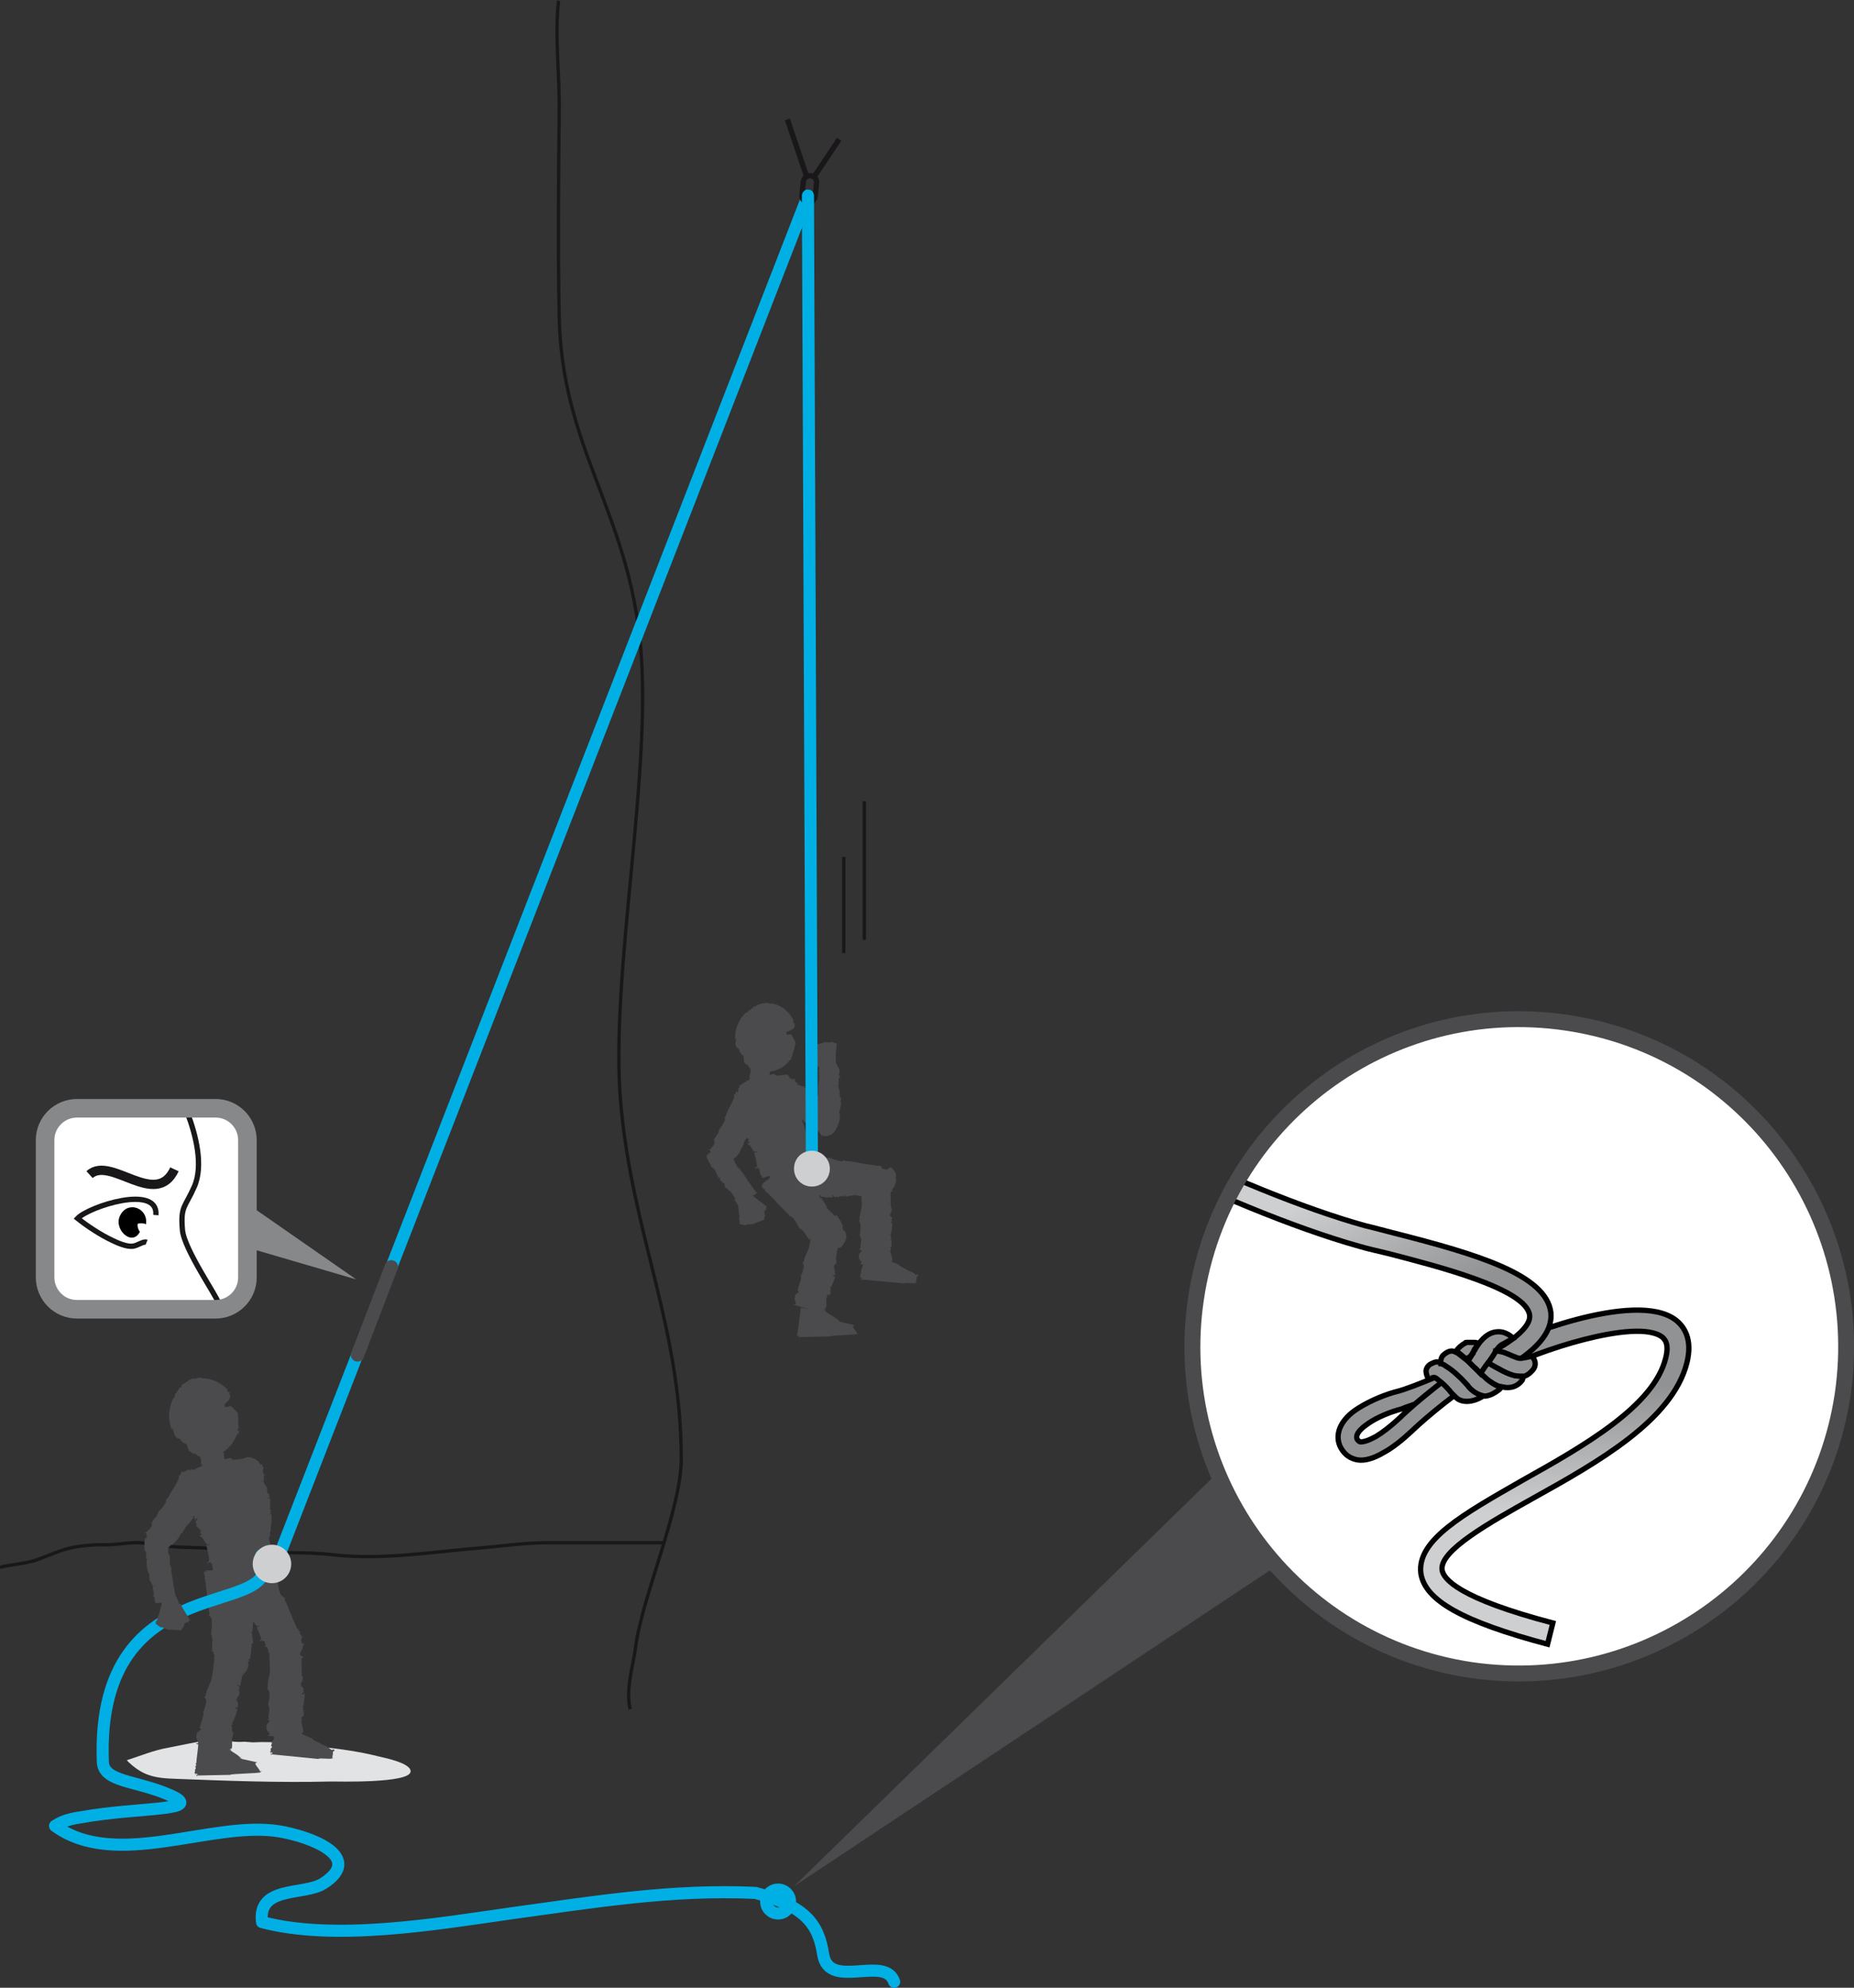 <?xml version="1.0" encoding="utf-8"?>
<!-- Generator: Adobe Illustrator 21.0.0, SVG Export Plug-In . SVG Version: 6.00 Build 0)  -->
<svg version="1.1" id="Calque_1" xmlns="http://www.w3.org/2000/svg" xmlns:xlink="http://www.w3.org/1999/xlink" x="0px" y="0px"
	 viewBox="0 0 279.5 299.7" style="enable-background:new 0 0 279.5 299.7;" xml:space="preserve">
<rect x="0" y="0" width="279.5" height="299.7" fill="#333333" stroke="none"/>
<style type="text/css">
	.st0{fill:#4B4B4D;}
	.st1{fill:none;stroke:#1A171B;stroke-width:0.5;}
	.st2{fill:none;stroke:#00B0E5;stroke-width:1.82;stroke-linecap:round;stroke-linejoin:round;}
	.st3{fill:#E2E3E4;}
	.st4{fill:#CECFD1;stroke:#CECFD1;stroke-width:0.8;stroke-miterlimit:10;}
	.st5{fill:none;stroke:#1A171B;stroke-width:0.5;stroke-miterlimit:10;}
	.st6{fill:none;stroke:#1A171B;stroke-width:0.8;}
	.st7{fill:none;stroke:#4B4B4D;stroke-width:2;stroke-linecap:round;stroke-linejoin:round;}
	.st8{fill:#FFFFFF;}
	.st9{fill:none;stroke:#1A171B;stroke-width:1.4;}
	.st10{fill:none;stroke:#86888A;stroke-width:2.8;}
	.st11{fill:#86888A;}
	.st12{clip-path:url(#SVGID_2_);fill:url(#SVGID_3_);stroke:#000000;stroke-width:0.8;}
	.st13{clip-path:url(#SVGID_2_);}
	.st14{fill:url(#SVGID_4_);stroke:#000000;stroke-width:0.8;}
	.st15{fill:#919294;stroke:#000000;stroke-width:0.8;}
	.st16{fill:#FFFFFF;stroke:#1A171B;stroke-width:0.8;}
</style>
<g>
	<g>
		<path class="st0" d="M36.9,237.4l-0.2,1l-0.2,0c0,0,0.3,0.2,0.3,0.2c-0.2,0.2-0.1,2.4-0.3,2.6c0,0.1,0.1,0.2,0.1,0.2
			c-0.1,0-0.5,0.1-0.5,0.2c0,0,0.1,0.1,0.1,0.1c0,0,0,0.1-0.1,0c0-0.1-0.1-0.2-0.1-0.3l-0.1,0.1l0.1,0.1c0,0-0.2-0.1-0.3,0
			c-0.1,0.2-0.3,0.3-0.5,0.5c0,0,0.1,0,0.2,0c0,0-0.1,0-0.1,0.1c0-0.1-0.1,0-0.1,0c-0.3-0.1-0.3,0.2-0.5,0.2l-1.5-1.1
			c0,0-0.1,0.1-0.1,0.1c0,0,0-0.1,0.1-0.1l-0.3-0.1c0.1,0-0.6-0.7-0.5-0.8c-0.1-0.1-0.1,0-0.2,0c0-0.1-0.3-0.8-0.2-0.8
			c0-0.1-0.1-0.1-0.1-0.2c0.1,0,0.2,0,0.2-0.1l0,0c0.1-0.2,0.3-0.1,0.3-0.2l0,0c0-0.1,0.1-0.1,0.2-0.2c0,0,0,0.1,0.1,0.1
			c0-0.1,0.1-0.1,0.1-0.2l0.1,0c0.3-0.3,1.1-1,1.4-1.2l0.5-1.1"/>
		<path class="st1" d="M100,232.6c-4.8,0-12.7,0-17.4,0c-3.1,0-6.2,0.4-9.2,0.7c-7.8,0.6-15.6,2-23.4,1.1c-4.2-0.5-8.5-0.1-12.7-0.6
			c-3-0.3-6.1-0.4-9.1-0.5c-2.4,0-4.7-0.5-7-0.7c-1.9-0.1-3.8,0.4-5.8,0.3c-1.3,0-2.5,0.1-3.8,0.3c-2.2,0.3-4.3,1.4-6.4,2.1
			c-1.8,0.5-3.5,0.6-5.2,1"/>
		<path class="st1" d="M95,257.7c-0.7-3,0.4-6.3,0.8-9.2c0.9-7.5,6.9-20.9,6.9-28.5c0-19.8-7.3-33.7-9.1-53.4
			c-1.8-19.6,5.1-51.3,2.8-70.8C94.2,76.5,84.6,67,84.3,47.5c-0.2-10.2-0.1-20.4,0-30.5c0.1-5.5-0.7-11.4-0.1-16.9"/>
		<line class="st2" x1="121.8" y1="29.5" x2="41.8" y2="235.3"/>
		<path class="st3" d="M36.8,262.6c-1.8,0.2-3.7-0.5-5.6-0.2c-1.9,0.3-3.8,0.7-5.8,1.1c-2.3,0.4-4.1,1.2-6.3,1.9
			c2.3,2.3,4.1,2.7,7.4,2.8c7.8,0.3,15.6,0.6,23.4,0.4c1,0,11.9,0.3,12-1.5c0.1-1.3-4.1-2.1-4.9-2.3c-2.8-0.7-5.6-1.1-8.5-1.4
			c-3.4-0.4-6.9-0.9-10.4-0.7"/>
		<path class="st0" d="M41.5,234.9c-0.1-0.1-0.3-0.1-0.2-0.2l0,0c0.1-0.3-0.3-0.2-0.2-0.5h0.1c0.1-0.1-0.1-0.2,0-0.3
			c0,0-0.2,0.1-0.2,0c0.1-0.2,0-0.2,0.1-0.4l-0.2,0c-0.1-0.5-0.6-2.4-0.7-2.9l0,0c-0.2-0.7-0.5-2.3-0.8-3c0.2-0.2,0.1-0.3,0.1-0.5
			c-0.1,0.1-0.2,0.1-0.2,0c0-0.4-0.1,0-0.3-0.4c-0.2-0.4-0.3-2.2-0.3-2.6c-0.3-0.1-0.1-0.5-0.3-0.6l0.1,0c-0.1-0.2-0.1-1.5-0.2-1.8
			l0,0c-0.2-0.2,0.1-0.2,0.1-0.4c-0.3,0.1-0.5,0-0.5-0.1l0.1,0c-0.1-0.1-0.4-0.3-0.4-0.5l0.2,0c-0.2-0.1-0.7-0.6-0.7-0.7
			c0-0.3-1.9,0.3-2.1,0l-0.2-0.2l-2.8,0.7c0,0-1.8,0.5-2.9,1.2l-0.2,0l0,0.1c-0.1,0.1,0.1,0.1,0,0.2l0-0.2c0,0.1-0.1,0.1-0.2,0.1
			c0,0,0,0.1-0.1,0.1c0.1,0,0.1,0,0.1-0.1c0.1,0,0.2,0.1,0.2,0.2c0,0.1-0.3,0.1-0.2,0.2c0,0.7-0.1,1.4,0.1,2.1c-0.1,0-0.1,0-0.1,0
			c0.1,0.2,0.1,0.4,0.2,0.5c-0.1,0.1-0.2,0.1-0.2,0.1c0.1-0.1,0.3,1,0.3,1l0.3-0.1c0,0.2-0.3,0.2-0.2,0.3c0.4,0,0,0.3,0.2,0.3
			c0,0,0,0.1-0.2,0.1c0.2,0,0.1,0.1,0.1,0.1c0.1,0,0.1,0,0.1-0.1l0.1,0.1c-0.1,0.1-0.2,0.1-0.2,0.1c0,0.4,0,2.1,0.2,2.4
			c0.2-0.1,0-0.2,0.3-0.3c0.2,0.1,0,0.2,0.1,0.2c-0.4,0.2-0.1,0.2-0.4,0.4l0.2,0l-0.1,0.1c0.3,0.4,0.1,0.1,0.1,0.5
			c0.1,0.2,0.4,0.2,0.3,0.4c0,0,0.1-0.1,0.2-0.1c-0.2,0.1,0.2,0.1,0,0.2c0,0,0,0.2,0.3,0.1c-0.1,0.1-0.1,0.2-0.3,0.2
			c0,0.1,0,0.1,0,0.1l0.1-0.1c0.1,0.2-0.1,0.3,0.1,0.4l0.1-0.1c0,0.1,0.1,0.2-0.2,0.3l-0.1-0.1c0,0.2,0.1,0.3,0.2,0.4l0-0.1
			c0.3,0.1,0.7,1.1,1,1.2l0.2-0.1l0.2,0.1c0,0-0.7,0.1-0.6,0.1c0.1,0.3,0.5,2,0.4,2.4c-0.1,0.2-0.3,0.1-0.3,0.1
			c0.1,0.1,0.2,0,0.2,0.1c0,0-0.2,0-0.2,0c0,0,0,0.1,0.1,0.1c0.1-0.1,0.3-0.1,0.5-0.2l0,0.2l-0.2,0c0,0,0.4,0,0.4,0.2
			c0,0.3,0.1,0.6,0.1,0.9c-0.1,0-0.2,0-0.2-0.1c0,0,0,0.1,0,0.1c0.2-0.1,0.1,0.1,0.2,0c0.4,0.1,0.1,0.5,0.4,0.6l1.1-0.3
			c0.1,0.2,0.5,0.8,1,1.3c0.6,0.5,1.3,0.7,1.5,0.8c-0.1-0.1-0.2-0.1-0.3-0.2c0.1,0,0.2,0.1,0.3,0c0,0.1,0.3,0.1,0.4,0.2l0-0.1
			l0.1,0.1c0.6,0,0.1,0,0.7,0c0.3,0,0.4-0.1,0.6-0.1c0,0-0.1,0,0-0.1c0,0.1,0.2-0.1,0.2,0c0.1,0,0.3-0.1,0.2-0.1c0.1,0,0.3,0,0.2,0
			c0.1,0,0.1,0,0.2-0.1l-0.1,0c0.2-0.1,0.4-0.1,0.4-0.3l-0.1,0c0.1-0.1,0.2-0.1,0.3-0.1l-0.1,0.1c0.2-0.1,0.3-0.2,0.4-0.4l-0.1,0
			c0.1-0.1,0.3-0.4,0.4-0.8c0.2-0.3,0.2-0.7,0.2-0.8l-0.1,0.1c0-0.1,0-0.1,0-0.2c0,0,0.2,0.1,0.2,0.2c0-0.2,0.1-0.7,0-1.3l1.1-0.3
			c0,0.1,0,0.1,0,0.1c0.1,0,0.1-0.2,0.1-0.2l-0.2,0.1c-0.1-0.1,0.1-0.1,0.1-0.2c0.2-0.1,0.2,0.1,0.3,0.2c0-0.1,0.1-0.2-0.1-0.2
			C41.3,235,41.4,235.1,41.5,234.9z"/>
		<path class="st0" d="M34.7,210.4L34.7,210.4l-0.1-0.2c-0.1-0.2-0.3-0.2-0.2-0.2l0.2,0.2c-0.1-0.2,0-0.1,0.1-0.1
			c-0.1-0.1-0.1-0.2-0.1-0.2c-0.1,0,0,0,0,0.1c-0.1-0.1-0.2-0.1-0.3-0.3c-0.2-0.2,0.1-0.1-0.1-0.3c-1-1-2.4-1.6-3.8-1.6
			c0,0,0,0,0-0.1c-0.4,0-0.8,0.1-1.1,0.2c-0.1,0-0.2,0-0.2-0.1c0,0-0.5,0.2-0.9,0.5c-0.5,0.3-0.9,0.6-0.9,0.6l0.1,0.2
			c-0.3,0.3-0.2-0.1-0.4,0.2c0,0.2-0.4,0.5-0.4,0.7c0,0-0.1,0.1-0.2,0.1c0.1,0.1-0.1,0.2-0.1,0.3c0,0,0,0,0.1,0
			c0,0.1-0.1,0.2-0.1,0.3c-0.1,0.1-0.1,0.1-0.1,0c-0.2,0.3-0.6,1.3-0.7,2.4c-0.1,1.1,0.3,2.3,0.5,2.7c0-0.1-0.1-0.4,0-0.5
			c0.1,0.2,0.1,0.3,0.2,0.4c-0.1,0.2,0.1,0.5,0.1,0.7l0.1,0l0,0.1c0.6,0.8,0.5,0,0.9,0.7c0.3,0.4,0.6,0.4,0.8,0.6c0,0-0.1-0.2,0-0.1
			c0,0.1,0.2,0.2,0.1,0.3c0.1,0.1,0.2,0.6,0.1,0.4c0,0.1,0.3,0.3,0.1,0.3c0.1,0.1,0.2,0.1,0.3,0.2l-0.1-0.1c0.3,0.2,0.5,0.4,0.8,0.4
			l-0.1-0.1c0.2,0.1,0.4,0.2,0.4,0.3l-0.2,0c0.4,0.1,0.6,0.2,0.9,0.2l-0.1,0c0.2,0,0.8,0.1,1.4,0c0.6-0.1,1.1-0.3,1.2-0.4l-0.2-0.1
			c0.1-0.1,0.2-0.1,0.2-0.2c0,0,0,0.4-0.1,0.4c0.3-0.1,1.2-0.5,1.8-1.2c0.7-0.7,1-1.6,1.2-1.9c0.1-0.2,0.2,0,0.2,0
			c0.1-0.3,0-0.2,0-0.4c0-0.1,0.1,0,0.1,0.1c0-0.1,0.1-0.2,0-0.2c-0.1,0.1-0.2,0-0.3,0c0-0.1,0.1-0.2,0.1-0.3l0.1,0
			c0-0.1-0.1-0.6-0.1-0.9c0.1-0.5,0-0.8-0.1-1.3c0,0,0.1,0.1,0.1,0.2c0-0.1,0-0.2,0-0.3c0,0.1-0.1-0.2-0.1-0.1c-0.3-0.4-0.7-0.7-1-1
			c-0.1,0-0.2,0-0.8,0.2c-0.1-0.1-0.1-0.3-0.2-0.4C34.3,211.3,34.8,210.9,34.7,210.4z"/>
		<path class="st0" d="M30,218.4C30,218.4,30.1,218.5,30,218.4c0.1,0.1,0,0.1,0,0.1c0,0.2,0,0.5,0,0.7c0,0,0,0,0,0
			c0.1,0.1,0.1,0.1,0.1,0.2c0,0-0.1,0-0.1,0.1c0.1,0,0.2,0.3,0.2,0.3l0.1,0c0,0.1-0.1,0.1-0.1,0.1c0.2,0,0,0.1,0.1,0.1
			c0,0,0,0-0.1,0.1c0.1,0,0,0,0.1,0c0,0,0,0,0.1,0l0,0c0,0-0.1,0-0.1,0c0,0.1,0,0.7,0.1,0.8c0.1,0,0-0.1,0.1-0.1c0.1,0,0,0.1,0.1,0
			c-0.2,0.1,0,0.1-0.2,0.2l0.1,0l-0.1,0c0.1,0.1,0.1,0,0.1,0.2c0,0.1-0.3,0.1-0.4,0.1c0,0,0,0,0,0c-0.1,0,0.1,0,0,0.1
			c0,0,0,0.1,0.1,0c-0.1,0-0.1,0.1-0.1,0.1c0,0,0,0,0,0l0,0c0,0,0,0.1,0,0.1l0,0c0,0,0,0,0,0l0,0c0,0,0,0,0,0
			c1.4,0.2,2.9,0.3,4.2-0.5c-0.1-0.3-0.2-0.6-0.3-0.8c0.1-0.1,0-0.1,0.1-0.2c0,0-0.1,0-0.1,0c0-0.1-0.1,0-0.1-0.1
			c-0.1-0.1-0.2-0.7-0.1-0.9c-0.1,0-0.1-0.2-0.2-0.2h0c-0.1-0.1-0.1-0.5-0.1-0.6l0,0c-0.1-0.1,0-0.1,0.1-0.2c-0.1,0-0.2,0-0.2,0l0,0
			c0,0-0.2-0.1-0.2-0.2l0.1,0c-0.1,0-0.1-0.1-0.1-0.2c0-0.1,0.1-0.3,0-0.4l0.2-0.1l0,0c0,0-2.6,0.6-3.1,0.8L30,218.4l0.1-0.1
			C30.1,218.4,30.2,218.4,30,218.4L30,218.4C30.1,218.4,30,218.4,30,218.4C30,218.4,30,218.4,30,218.4C30,218.5,30,218.4,30,218.4z"
			/>
		<path class="st0" d="M34,263.3c0,0.3,2,1.3,2.1,1.6c0.1,0.1,0.3,0,0.3,0c-0.1,0.1-0.2,0.1-0.2,0.2c0,0,0.1,0,0.2,0
			c0,0.1,0,0.1,0,0.1c-0.1-0.1-0.3,0-0.4-0.1l2.7,0.6h0.1c0,0-0.3,0.1-0.3,0.2c0,0.3,0.7,0.9,0.7,1.2c0.1,0,0.1-0.1,0.2-0.1
			c0,0,0,0.1,0,0.1c-0.1-0.1-0.1,0.1-0.1,0.1c-0.3,0.2-4.4,0.2-4.6,0.4l-5,0.1c0,0.1,0,0.1,0,0.1c-0.1,0-0.1-0.1-0.1-0.2h0.2
			c0.1-0.1-0.1,0-0.1-0.2c-0.1,0-0.2,0.1-0.2,0.2c0-0.1-0.1-0.2,0-0.2c-0.1-0.1-0.2,0-0.2-0.1c0-0.1,0.2-0.2,0.1-0.3h0
			c-0.1-0.2,0.2-0.3,0.1-0.5l0,0c-0.1-0.1,0-0.2,0-0.3c0,0,0.1,0.1,0.1,0c-0.1-0.1,0-0.2-0.1-0.3l0.1-0.1c0-0.5,0.3-2.4,0.3-2.9l0,0
			"/>
		<path class="st0" d="M45.3,261.3l-0.1-0.1l-0.2,0.1c0,0,0.5,0,0.5,0c-0.1,0.3,1.7,0.7,1.7,1c0.1,0.1,1.2,0.6,1.2,0.6
			c-0.1,0.1,0.8,0.3,0.8,0.4c0,0,0.1,0,0.1,0c0,0.1,0.5,0.4,0.5,0.4c0.5,0.4,0.2-0.1,0.6,0.1l0,0.2l0.1,0c0,0-0.4,0-0.3,0.2
			c0,0.3-0.1,0.6-0.1,0.9c0.1,0,0.1,0,0.2-0.1c0,0,0,0.1,0,0.1c-0.1-0.1-0.1,0.1-0.2,0c-0.3,0.2-1.9-0.1-2.1,0.1l-7.1-0.7
			c0,0.1,0,0.1,0,0.1c-0.1,0-0.1-0.1,0-0.2l0.2,0c0.1-0.1-0.1,0-0.1-0.2c-0.1,0-0.2,0.1-0.2,0.2c0-0.1-0.1-0.2,0.1-0.2
			c0-0.1-0.2,0-0.2-0.1c0.1-0.1,0.2-0.2,0.1-0.3h0c-0.1-0.2,0.3-0.3,0.2-0.5l-0.1,0c-0.1-0.1,0.1-0.2,0-0.4c0,0,0.1,0.1,0.1,0
			c-0.1-0.2,0-0.2,0-0.4l0.2-0.1c0.1-0.5,0.4-1.6,0.5-2.1l0,0"/>
		<path class="st0" d="M38.2,247.8c-0.1,0-0.1-0.9-0.1-0.9l-0.2,0c0-0.2,0.3,0,0.2-0.2c-0.3-0.1,0-0.3-0.1-0.3c0,0,0-0.1,0.1-0.1
			c-0.2,0,0-0.1-0.1-0.1c0,0,0,0-0.1,0l-0.1-0.1c0.1,0,0.2-0.1,0.2,0c0.1-0.3,0.2-1.8,0.1-2.1c-0.1,0,0,0.1-0.2,0.2
			c-0.1-0.1,0-0.1-0.1-0.2c0.3,0,0.1-0.2,0.4-0.3l-0.2,0l0.1,0c-0.2-0.4-0.1-0.1-0.1-0.4c0-0.2-0.3-0.3-0.2-0.4c0,0-0.1,0-0.2,0
			c0.2,0-0.1-0.1,0-0.2c0,0,0.3-0.2,0.1-0.1c0.1,0,0.1-0.2,0.2-0.1c0,0,0-0.1,0-0.1l-0.1,0.1c0-0.2,0.1-0.3-0.1-0.4l-0.1,0.1
			c0-0.1,0-0.2,0.2-0.2l0.1,0.1c0-0.2,0-0.3-0.1-0.4l0,0c-0.2-0.2-0.4-1.1-0.7-1.2l-0.2,0.1l-0.1-0.1c0,0,0.5,0.1,0.5,0.1
			c0-0.3-0.2-1.8-0.1-2.1c0.1-0.1,0.2,0,0.3,0c-0.1-0.1-0.2-0.1-0.2-0.2c0,0,0.1,0,0.1,0c0,0,0-0.1,0-0.1c-0.1,0.1-0.3,0-0.4,0.1
			l0-0.1l0.1,0c0,0-0.3-0.1-0.3-0.2c0-0.2,0-0.5,0-0.7c0.1,0,0.1,0.1,0.2,0.1c0,0,0-0.1,0-0.1c-0.1,0.1-0.1-0.1-0.1-0.1
			c-0.3-0.2,0-0.4-0.2-0.6l-5.6,0.2c0,0,0-0.1,0-0.1c-0.1,0-0.1,0.1-0.1,0.2l0.2,0c0.1,0.1-0.1,0-0.1,0.1c-0.1,0-0.2-0.1-0.2-0.2
			c0,0.1-0.1,0.2,0,0.2c-0.1,0.1-0.2,0-0.2,0.1c0,0.1,0.2,0.2,0.1,0.2l0,0c-0.1,0.2,0.2,0.3,0.1,0.5l0,0c-0.1,0.1,0,0.2-0.1,0.3
			c0,0,0.1-0.1,0.2,0c-0.1,0.1,0,0.2-0.1,0.3l0.1,0.1c0,0.4,0.2,1.7,0.2,2.1l0,0c0.1,0.7,0.2,2,0.4,2.7c-0.1,0.1-0.1,0.3-0.1,0.4
			c0.1-0.1,0.2,0,0.2,0c0,0.3,0.1,0,0.2,0.4c0.1,0.4,0,1.9-0.1,2.3c0.2,0.2,0.1,0.4,0.2,0.6l0,0c0.1,0.2-0.1,1.3,0,1.6l0,0
			c0.1,0.2-0.1,0.2-0.2,0.3c0.2,0,0.4,0.1,0.4,0.2h-0.1c0,0.1,0.2,0.3,0.3,0.5l-0.1,0c0.1,0.1,0.1,0.4,0.1,0.5
			c0,0.2-0.3,0.6-0.1,0.9l-0.3,0.2l0,0c0,0,0.2,0,0.4,0c0,0.1,0,0.1,0,0.1l0.1,0c0.1,0.2-0.1,0.1,0,0.2c0.1,0,0.1,0.3,0.2,0.3
			c0,0,0,0.1,0,0.1c0.1,0,0.1,0.1,0.1,0.1c0,0,0,0,0,0c0,0,0.1,0.1,0.1,0.1c0,0,0,0.1,0,0c0.1,0.1,0.4,0.5,0.8,0.7
			c0.4,0.3,0.9,0.3,1.1,0.3c0,0-0.2,0-0.2-0.1c0.1,0,0.1,0,0.2,0c0,0.1,0.2,0,0.3,0.1l0,0l0.1,0c0.4-0.1,0.1,0,0.5-0.1
			c0.2,0,0.3-0.1,0.4-0.2c0,0-0.1,0,0,0c0,0,0.1-0.1,0.2,0c0,0,0.2-0.1,0.1-0.1c0,0,0.2-0.1,0.1,0c0,0,0.1,0,0.1-0.1l-0.1,0
			c0.1-0.1,0.2-0.1,0.3-0.2l-0.1,0C37,252,37,252,37.1,252l-0.1,0.1c0.1-0.1,0.2-0.2,0.2-0.3l0,0c0-0.1,0.2-0.3,0.2-0.5
			c0.1-0.2,0.1-0.5,0-0.6l-0.1,0.1c0,0,0-0.1,0-0.1c0,0,0.2,0.1,0.1,0.1c0,0,0-0.1,0-0.2l0,0l0-0.1c0.1-0.1-0.1-0.1,0-0.1l0,0.1
			c0-0.1,0.1,0,0.2,0c0,0,0-0.1,0.1-0.1c0,0,0,0-0.1,0c0,0-0.2-0.1-0.1-0.2c0-0.1,0.2,0,0.2-0.1c0.1-0.6,0.2-1.2,0.2-1.8
			c0.1,0,0.1,0,0.1,0c-0.1-0.2,0-0.3-0.1-0.5C38,247.8,38.1,247.8,38.2,247.8z"/>
		<path class="st0" d="M45.5,247.7c0-0.1-0.1-0.3-0.1-0.4c0,0,0-0.1,0-0.1l0,0l0,0c0,0,0-0.1-0.1-0.1c0.1,0,0.2,0,0.2,0.1
			c0-0.1,0.1-0.2-0.1-0.2c0-0.1,0.2-0.1,0.2-0.2c-0.1,0-0.2-0.1-0.2-0.2l0,0c0.1-0.2-0.3-0.2-0.2-0.4h0c0.1-0.1-0.1-0.2,0-0.3
			c0,0-0.1,0.1-0.2,0c0.1-0.1-0.1-0.2,0-0.3l-0.2,0c-0.1-0.4-0.7-1.5-0.8-1.9l0,0c-0.3-0.6-0.7-1.9-1.1-2.5c0.1-0.2,0-0.3,0-0.4
			c0,0.1-0.1,0.1-0.2,0c-0.1-0.3-0.1,0-0.3-0.3c-0.3-0.3-0.6-1.8-0.5-2.2c-0.3-0.1-0.2-0.4-0.4-0.5l0.1,0c-0.1-0.2-0.3-1.3-0.4-1.4
			l0,0c-0.2-0.1,0-0.2,0.1-0.4c-0.2,0.1-0.4,0-0.4-0.1l0,0c-0.1-0.1-0.3-0.2-0.4-0.4l0.1,0c-0.2-0.1-0.2-0.3-0.2-0.4
			c0-0.2,0.1-0.6-0.2-0.8l0.3-0.3l0,0c0,0-4.8,1.4-5.7,2.1l-0.1,0l0,0.1c0,0.1,0.1,0.1,0,0.1l0-0.1c0,0.1-0.1,0.1-0.2,0.1
			c0,0,0,0.1,0,0.1c0.1,0,0.1,0,0.1-0.1c0.1,0,0.2,0.1,0.2,0.1c0,0.1-0.2,0.1-0.2,0.2c0.1,0.6,0.1,1.2,0.3,1.7c0,0-0.1,0-0.1,0
			c0.1,0.2,0.1,0.3,0.2,0.4c0,0.1-0.1,0.1-0.2,0.1c0.1-0.1,0.4,0.8,0.4,0.8l0.2-0.1c0.1,0.2-0.2,0.1-0.1,0.3c0.3-0.1,0,0.3,0.2,0.3
			c0,0,0,0.1-0.1,0.1c0.2,0,0.1,0.1,0.1,0.1c0.1,0,0,0,0.1-0.1l0.1,0.1c0,0.1-0.1,0.1-0.2,0.1c0,0.3,0.8,1.5,1,1.8
			c0.1-0.1,0-0.2,0.2-0.3c0.1,0,0,0.1,0.1,0.1c-0.3,0.1,0,0.2-0.3,0.4l0.2,0l-0.1,0.1c0.3,0.3,0.1,0,0.2,0.4
			c0.1,0.2,0.4,0.2,0.3,0.3c0,0,0.1-0.1,0.2-0.1c-0.2,0.1,0.2,0.1,0,0.2c0,0,0.1,0.2,0.3,0.1c-0.1,0.1-0.1,0.2-0.2,0.2
			c0,0,0,0.1,0.1,0.1l0-0.1c0.1,0.1-0.1,0.3,0.2,0.3l0.1-0.1c0,0.1,0.1,0.2-0.1,0.3l-0.1-0.1c0.1,0.2,0.1,0.2,0.3,0.3l0,0
			c0.3,0.1,0.7,0.9,1,0.9l0.1-0.1l0.2,0.1c0,0-0.6,0.1-0.5,0.1c0.1,0.3,0.7,1.6,0.7,1.9c-0.1,0.1-0.3,0.1-0.3,0.1
			c0.1,0.1,0.2,0,0.2,0.1c0,0-0.1,0-0.2,0c0,0,0,0.1,0.1,0.1c0-0.1,0.3-0.1,0.4-0.2l0,0.1l-0.1,0c0,0,0.4,0,0.4,0.1
			c0,0.2,0.1,0.5,0.2,0.7c-0.1,0-0.1,0-0.2,0c0,0,0,0.1,0,0.1c0.1-0.1,0.1,0.1,0.2,0c0.4,0.1,0.2,0.4,0.4,0.4l0.2-0.1
			c0,0,0,0.1,0.1,0.1c0,0,0,0.1,0,0.1c0,0,0.1,0.2,0.3,0.3c0.2,0.2,0.4,0.3,0.4,0.3l0.1,0c0.2,0.1,0,0.1,0.2,0.2
			c0.1,0,0.3,0.1,0.3,0.1c0,0,0.1,0,0.1,0.1c0,0,0.1,0,0.2,0c0,0,0,0,0,0c0,0,0.1,0,0.1,0c0,0,0,0,0,0c0.2,0.1,0.7,0.1,1.2,0
			c0.5-0.1,1-0.3,1.1-0.4c-0.1,0-0.1,0.1-0.2,0.1c0.1-0.1,0.1-0.1,0.1-0.1c0.1,0,0.2-0.1,0.3-0.1l0,0l0.1,0c0.3-0.3,0.1-0.1,0.3-0.3
			c0.1-0.2,0.1-0.3,0.2-0.4c0,0-0.1,0-0.1,0c0.1,0,0-0.1,0.1-0.1c0,0,0.1-0.2,0-0.2c0,0,0.1-0.2,0.1-0.1c0,0,0-0.1,0-0.1l0,0.1
			c0-0.2,0.1-0.2,0.1-0.4l0,0.1c0-0.1,0-0.2,0.1-0.2l0,0.1C45.5,247.9,45.5,247.8,45.5,247.7L45.5,247.7z"/>
		<path class="st0" d="M35,260.3l-0.2-0.1c0-0.2,0.3,0,0.3-0.2c-0.3-0.1,0.1-0.2-0.1-0.3c0,0,0.1-0.1,0.2,0c-0.2-0.1,0-0.1-0.1-0.1
			c0,0-0.1,0-0.1,0l0-0.1c0.1,0,0.2,0,0.2,0c0.1-0.3,0.6-1.6,0.6-1.9c-0.2,0-0.1,0.1-0.3,0.1c-0.1-0.1,0.1-0.1,0-0.2
			c0.3,0,0.1-0.2,0.5-0.1l-0.2-0.1l0.1,0c-0.1-0.4-0.1-0.1,0-0.4c0-0.2-0.2-0.3-0.1-0.4c0,0-0.1,0-0.2,0c0.2,0-0.1-0.2,0.1-0.1
			c0,0,0.1-0.2-0.2-0.2c0.1,0,0.2-0.1,0.3,0c0,0,0.1-0.1,0-0.1l-0.1,0c0-0.2,0.4-0.4,0.3-0.6l0.2,0.5c0-0.1-0.3-0.6-0.1-0.6l0,0.1
			c0-0.2,0-0.2,0-0.4l0,0c-0.2-0.2,0.1-0.7-0.1-0.9l-0.2,0l-0.1-0.2c0,0,0.5,0.2,0.5,0.2c0.1-0.3,0.3-1.7,0.4-1.9
			c0.1-0.1,0.3,0,0.3,0c0-0.1-0.2-0.1-0.1-0.2c0,0,0.1,0,0.2,0.1c0,0,0.1-0.1,0-0.1c-0.1,0-0.3,0-0.4,0l0-0.1l0.1,0
			c0,0-0.3-0.2-0.2-0.3c0.1-0.2,0.1-0.5,0.2-0.7c0.1,0,0.1,0.1,0.1,0.1c0,0,0-0.1,0.1-0.1c-0.2,0-0.1-0.1-0.1-0.1
			c-0.3-0.2,0.1-0.4-0.1-0.6l-4.1-1c0,0,0-0.1,0.1-0.1c-0.1,0-0.1,0.1-0.1,0.1l0.2,0.1c0,0.1-0.1,0-0.1,0.1c-0.1,0-0.2-0.1-0.1-0.2
			c0,0.1-0.2,0.1,0,0.2c-0.1,0.1-0.2,0-0.3,0c0,0.1,0.2,0.2,0,0.2l0,0c-0.2,0.1,0.2,0,0,0.2l0,0c-0.1,0,0,0.2-0.1,0.3
			c0,0,0.2,0,0.2,0c-0.1,0.1,0,0.2-0.2,0.3l0.1,0.1c-0.1,0.4-0.3,2.1-0.4,2.5l0,0c-0.1,0.6-0.9,1.9-0.9,2.6
			c-0.2,0.1-0.2,0.2-0.2,0.3c0.1,0,0.2,0,0.2,0c-0.1,0.3,0.1,0,0.1,0.4c0,0.4-0.3,1.5-0.5,1.8c0.2,0.2,0,0.4,0,0.6l0,0
			c0,0.2-0.4,1.2-0.4,1.4l0,0c0.1,0.2-0.1,0.1-0.2,0.3c0.2,0,0.3,0.2,0.3,0.3l-0.1,0c0,0.1-0.5,0.4-0.5,0.5l-0.1,0
			c0.1,0.2,0,0.4,0,0.5c-0.1,0.2,0.2,0.6,0.3,1l-0.4,0.1l0,0c0,0,3.8,1.2,4.9,1.1l0.1,0v-0.1c0.1-0.1-0.1-0.1,0.1-0.1l0,0.1
			c0.1-0.1,0.1,0,0.2,0.1c0,0,0-0.1,0.1-0.1c0,0-0.1,0-0.1,0c0-0.1-0.1-0.2-0.1-0.2c0-0.1,0.2,0,0.2,0c0.2-0.5,0-1.2,0.1-1.8
			c0.1,0,0,0,0.1,0c0-0.2,0-0.3,0-0.5c0.1,0,0.2,0,0.2,0C34.8,261.1,35,260.3,35,260.3z"/>
		<path class="st0" d="M45.8,258.1l-0.2,0c0-0.2,0.3,0,0.2-0.2c-0.3-0.1,0-0.3-0.1-0.3c0,0,0-0.1,0.1-0.1c-0.2,0,0-0.1-0.1-0.1
			c-0.1,0-0.1,0-0.1,0l-0.1-0.1c0.1,0,0.2,0,0.2,0c0.1-0.3,0.3-1.7,0.2-2c-0.1,0-0.1,0.1-0.3,0.2c-0.1-0.1,0-0.1-0.1-0.2
			c0.3,0,0.1-0.2,0.4-0.2l-0.2,0l0.1,0c-0.2-0.4-0.1-0.1,0-0.4c0-0.2-0.3-0.3-0.2-0.4c0,0-0.1,0-0.2,0c0.2,0-0.1-0.1,0-0.2
			c0,0,0-0.2-0.2-0.2c0.1,0,0.2-0.2,0.3-0.1c0,0,0-0.1,0-0.1l-0.1,0.1c0-0.2,0.3-0.5,0.1-0.6l0.3,0.4c0-0.1-0.4-0.5-0.2-0.5l0.1,0.1
			c0-0.2,0-0.3-0.1-0.4l0,0c-0.2-0.2,0-0.7-0.3-0.9l-0.2,0.1l-0.1-0.1c0,0,0.5,0.1,0.5,0.1c0-0.3-0.1-1.7,0-2c0.1-0.1,0.3,0,0.3,0
			c-0.1-0.1-0.2-0.1-0.2-0.2c0,0,0.1,0,0.2,0c0,0,0-0.1,0-0.1c-0.1,0.1-0.3,0-0.4,0l0-0.1l0.1,0c0,0-0.4-0.1-0.3-0.2
			c0.1-0.2,0-0.5,0.1-0.7c0.1,0,0.1,0.1,0.2,0.1c0,0,0-0.1,0-0.1c-0.1,0-0.1-0.1-0.2-0.1c-0.3-0.2,0-0.4-0.2-0.6l-4.3-0.1
			c0,0,0-0.1,0-0.1c-0.1,0-0.1,0.1-0.1,0.1l0.2,0c0.1,0.1-0.1,0-0.1,0.1c-0.2,0-0.2-0.1-0.2-0.2c0,0.1-0.1,0.2,0,0.2
			c-0.1,0.1-0.2,0-0.3,0.1c0,0.1,0.2,0.2,0.1,0.2h0c-0.2,0.2,0.2,0,0,0.2l0,0c-0.1,0.1,0,0.2-0.1,0.3c0,0,0.1-0.1,0.2,0
			c-0.1,0.1,0,0.2-0.1,0.3l0.2,0.1c0,0.4,0.1,2.1,0.1,2.5l0,0c0.1,0.6-0.5,2-0.3,2.7c-0.2,0.1-0.1,0.2-0.2,0.3c0.1-0.1,0.2,0,0.2,0
			c0,0.3,0.1,0,0.2,0.4c0.1,0.4,0,1.5-0.2,1.8c0.2,0.2,0,0.4,0.2,0.6l0,0c0.1,0.2-0.2,1.3-0.1,1.5l0,0c0.1,0.2-0.1,0.2-0.2,0.3
			c0.2,0,0.4,0.2,0.4,0.2l-0.1,0c0,0.1-0.4,0.5-0.4,0.6l-0.1,0c0.1,0.1,0.1,0.4,0.1,0.5c-0.1,0.2,0.3,0.6,0.5,0.9l-0.4,0.2l0,0
			c0,0,4,0.4,5,0l0.1,0l0-0.1c0.1-0.1-0.1-0.1,0-0.1l0,0.1c0-0.1,0.1,0,0.2,0c0,0,0-0.1,0.1-0.1c-0.1,0-0.1,0-0.1,0
			c-0.1,0-0.2-0.1-0.1-0.2c0-0.1,0.2,0,0.2-0.1c0.1-0.6-0.3-1.2-0.3-1.8c0.1,0,0.1,0,0.1,0c0-0.2,0-0.3-0.1-0.5c0.1,0,0.1,0,0.2-0.1
			C45.8,259,45.8,258.1,45.8,258.1z"/>
		<path class="st0" d="M25.7,234L25.7,234L25.7,234L25.7,234z"/>
		<path class="st0" d="M30.6,224.4c-0.1-0.3,0.2-0.3,0.1-0.5l-0.2-0.2l0,0l0,0h0c0-0.1,0.1-0.1,0-0.2l0,0c0-0.1,0-0.1,0.1-0.1l0,0.1
			c0-0.1,0-0.2,0-0.3l0,0c0-0.1,0-0.3-0.1-0.4c-0.1-0.2-0.2-0.3-0.2-0.4l0,0.1c0,0,0,0-0.1-0.1c0,0,0.1,0,0.1,0
			c-0.1-0.1-0.2-0.3-0.5-0.5c-0.3-0.2-0.6-0.3-0.7-0.3c-0.1,0,0-0.1,0-0.1c-0.1,0,0,0-0.1,0c0,0,0,0,0,0c0,0-0.1,0-0.1,0
			c0,0,0,0,0,0.1c0,0-0.1,0-0.1,0l0,0c0,0-0.1,0.1-0.2,0c-0.2,0-0.4,0-0.5,0.1c0,0,0,0,0.1,0c0,0-0.1,0-0.1,0c0,0-0.1,0,0,0
			c-0.1,0.1-0.2,0.1-0.3,0.2l-0.2-0.1c0,0,0-0.1,0.1-0.1c-0.1,0-0.1,0-0.1,0.1l0.1,0.1c0,0.1-0.1,0-0.1,0.1c-0.1-0.1-0.1-0.1,0-0.2
			c0,0-0.2,0.1-0.1,0.1c-0.1,0-0.1-0.1-0.2,0c0,0.1,0.1,0.2,0,0.2l0,0c-0.1,0-0.1,0.2-0.1,0.3l0,0c0,0.1,0,0-0.1,0h0l0,0
			c-0.1,0-0.1,0.1-0.2,0.2c0,0,0.1,0,0.1,0c0,0,0,0.1,0,0.1c0,0-0.1,0.1-0.1,0.1l0.1,0.1c-0.2,0.3-0.4,0.8-0.6,1.1l0,0
			c-0.3,0.5-0.9,1.4-1.1,1.9c-0.1,0-0.2,0.1-0.3,0.2c0.1,0,0.1,0,0.1,0.1c-0.2,0.2,0,0.1-0.1,0.3c-0.1,0.3-0.9,1.3-1.1,1.4
			c0,0.2-0.2,0.3-0.2,0.5l0,0c0,0.2-0.7,0.8-0.7,1l0,0c0,0.2-0.1,0.1-0.3,0.1c0.2,0.1,0.2,0.3,0.2,0.3l0,0c0,0.1,0,0.3,0,0.4
			l-0.1-0.1c0,0.2-0.1,0.3-0.2,0.4c-0.1,0.1-0.4,0.3-0.5,0.5l-0.3,0l0,0c0,0,0.1,0.1,0.3,0.2c0,0,0,0,0,0c0,0,0,0,0,0
			c0,0.1,0,0.2,0,0.4c0,0,0,0,0,0c0,0,0,0.2,0.1,0.3c0,0.2,0.1,0.3,0.1,0.3l0.1,0c0.1,0.1,0,0,0,0.2c0.1,0,0.1,0.2,0.2,0.2
			c0,0,0,0.1,0,0.1c0,0,0,0,0.1,0.1c0,0,0,0,0,0c0,0,0,0,0.1,0.1c0,0,0,0.1,0,0c0.1,0.1,0.3,0.4,0.7,0.5c0.3,0.2,0.7,0.2,0.9,0.2
			c0,0-0.1,0-0.2-0.1c0.1,0,0.1,0,0.1,0c0,0.1,0.2,0,0.2,0.1l0,0l0,0c0.3-0.1,0.1,0,0.3-0.1c0.1,0,0.2-0.1,0.3-0.1c0,0-0.1,0,0,0
			c0,0,0.1-0.1,0.1,0c0,0,0.1-0.1,0.1-0.1c0,0,0.1,0,0.1,0c0,0,0.1,0,0.1-0.1l0,0c0.1-0.1,0.2-0.1,0.2-0.2l0,0c0,0,0,0,0.1-0.1h0
			c0,0,0,0,0.1,0l0,0.1c0,0,0,0,0.1-0.1l0,0h0c0,0,0.1-0.1,0.1-0.2c0,0,0.1,0,0.1,0c0.3-0.3,0.7-0.7,0.9-1.1c0,0,0,0,0,0
			c0-0.1,0.1-0.2,0.2-0.4c0.1,0,0.1,0,0.2,0c-0.1,0,0.3-0.7,0.4-0.7l-0.1-0.1c0.1-0.1,0.2,0.1,0.2,0c-0.2-0.2,0.1-0.2,0.1-0.3
			c0,0,0.1,0,0.1,0c-0.1-0.1,0-0.1,0-0.1c0,0,0,0-0.1,0l0-0.1c0.1,0,0.1,0,0.1,0.1c0.2-0.2,1-1.1,1-1.3c-0.1,0-0.1,0.1-0.2,0
			c0-0.1,0.1-0.1,0-0.1c0.2,0.1,0.1-0.1,0.4,0l-0.1-0.1l0.1,0c0.1-0.3,0-0.1,0.2-0.3c0.1-0.1,0-0.3,0.1-0.3c0,0-0.1,0-0.1-0.1
			c0.1,0.1,0-0.1,0.1-0.1c0,0,0.1-0.1-0.1-0.2c0.1,0,0.2,0,0.2,0c0,0,0.1,0,0-0.1l-0.1,0c0.1-0.1,0.2-0.1,0.1-0.3h-0.1
			c0-0.1,0.1-0.1,0.2-0.1l0,0.1c0.1-0.1,0.1-0.2,0.1-0.3l0,0c-0.1-0.2,0.2-0.9,0.1-1.1l-0.1,0l0-0.2c0,0,0.3,0.3,0.3,0.3
			c0.1-0.2,0.3-0.5,0.5-0.7c0.1,0,0.2,0.1,0.2,0.1c0-0.1-0.1-0.1,0-0.2c0,0,0.1,0.1,0.1,0.1c0,0,0.1,0,0-0.1c-0.1,0-0.2-0.1-0.3-0.1
			l0.1-0.1l0.1,0.1c0,0-0.2-0.2-0.1-0.3C30.4,224.7,30.4,224.5,30.6,224.4c0,0,0,0.1,0,0.2c0,0,0-0.1,0.1-0.1
			C30.6,224.5,30.7,224.4,30.6,224.4z M25.5,232.8C25.5,232.8,25.5,232.8,25.5,232.8L25.5,232.8L25.5,232.8z"/>
		<path class="st0" d="M22,234.4l0.1,0c0,0.1-0.2,0.1-0.1,0.2c0.2,0,0,0.2,0.1,0.2c0,0,0,0.1-0.1,0.1c0.1,0,0,0.1,0.1,0.1
			c0,0,0,0,0.1,0l0,0.1c0,0-0.1,0.1-0.1,0c0,0.2,0,1.3,0.1,1.5c0.1,0,0-0.1,0.1-0.2c0.1,0,0,0.1,0.1,0.1c-0.2,0,0,0.1-0.2,0.2h0.1
			l-0.1,0c0.1,0.2,0.1,0,0.1,0.3c0,0.1,0.2,0.2,0.1,0.3c0,0,0.1,0,0.1,0c-0.1,0,0.1,0.1,0,0.1c0,0,0,0.1,0.1,0.1
			c-0.1,0-0.1,0.1-0.1,0.1c0,0,0,0.1,0,0.1l0,0c0,0.1-0.1,0.2,0.1,0.2l0,0c0,0.1,0,0.1-0.1,0.2l0-0.1c0,0.1,0,0.2,0.1,0.3v0
			c0.1,0.1,0.3,0.7,0.5,0.8l0.1-0.1l0.1,0.1c0,0-0.3,0-0.3,0c0,0.2,0.2,1.2,0.2,1.4c0,0.1-0.2,0-0.2,0c0,0.1,0.1,0,0.1,0.1
			c0,0-0.1,0-0.1,0c0,0,0,0.1,0,0.1c0-0.1,0.2,0,0.2-0.1l0,0.1l-0.1,0c0,0,0.2,0,0.2,0.1c0,0.2,0,0.3,0,0.5c0,0-0.1,0-0.1-0.1
			c0,0,0,0.1,0,0.1c0.1,0,0.1,0.1,0.1,0c0.2,0.1,0,0.3,0.2,0.4l3.2-0.2c0,0,0,0.1,0,0.1c0,0,0.1-0.1,0-0.1l-0.1,0c0-0.1,0.1,0,0-0.1
			c0.1,0,0.1,0,0.1,0.1c0-0.1,0.1-0.1,0-0.1c0-0.1,0.1,0,0.1-0.1c0,0-0.1-0.1-0.1-0.1l0,0c0.1-0.1-0.2-0.2-0.1-0.3l0,0
			c0,0,0-0.1,0-0.2c0,0-0.1,0-0.1,0c0-0.1,0-0.1,0-0.2l-0.1-0.1c0-0.3-0.3-1.5-0.3-1.8l0,0c-0.1-0.5-0.2-1.4-0.3-1.9
			c0.1-0.1,0-0.2,0.1-0.3c0,0-0.1,0-0.1,0c0-0.2-0.1,0-0.1-0.2c-0.1-0.3-0.1-1.3-0.1-1.6c-0.1-0.1-0.1-0.3-0.2-0.4l0,0
			c-0.1-0.1,0-0.9-0.1-1.1l0,0c-0.1-0.1,0-0.1,0.1-0.2c-0.1,0-0.2-0.1-0.2-0.1l0,0c0-0.1-0.2-0.2-0.2-0.3l0.1,0
			c-0.1-0.1-0.1-0.3-0.1-0.3c0-0.2,0.1-0.4,0-0.6l0.2-0.2l0,0c0,0-2.7,0.2-3.2,0.5l-0.1,0l0,0.1c0,0.1,0.1,0.1,0,0.1l0-0.1
			c0,0.1-0.1,0-0.1,0c0,0,0,0.1,0,0.1c0,0,0,0,0,0c0,0,0.1,0.1,0.1,0.1c0,0.1-0.1,0-0.1,0.1c0,0.4-0.1,0.8,0,1.2c0,0,0,0,0,0
			c0,0.1,0,0.2,0.1,0.3c0,0-0.1,0-0.1,0.1C22,233.7,22.1,234.3,22,234.4z"/>
		<path class="st2" d="M39.4,234.5c4.3,10.2-25,0.7-23.9,31.1c0.1,3.1,4.9,2.8,10,5c5.8,2.5-4.5,1.8-13.3,3.4
			c-1.4,0.2-2.7,0.5-3.9,1.3c9.2,6.7,23.6-0.8,33.7,0.8c4.9,0.8,13,3.9,6.7,7.9c-2.9,1.8-9.9,0.3-9.2,5.8c11,2.9,26.2,0.3,37.4-1.3
			c12.4-1.7,24.4-3.7,37-3.1c7.5,2,9.5,4.7,10.2,9.3c0.9,5.4,9.3,0,10.7,4.1"/>
		<path class="st0" d="M26.6,240.8l0.4,0.9l-0.1,0.1c0,0,0.4,0,0.4,0c-0.1,0.3,1.2,2.1,1.2,2.3c0,0.1,0.2,0.1,0.2,0.1
			c-0.1,0.1-0.3,0.3-0.4,0.4c0,0,0.1,0,0.1,0c0,0,0,0.1-0.1,0.1c0-0.1-0.2-0.1-0.3-0.1l0,0.1l0.1,0c0,0-0.3,0-0.3,0.1
			c0,0.2-0.1,0.4-0.2,0.6c0.1,0,0.1,0,0.1-0.1c0,0,0,0.1,0,0.1c-0.1-0.1-0.1,0.1-0.1,0c-0.3,0.1-0.1,0.3-0.3,0.4l-1.8-0.1
			c0,0,0,0.1,0,0.1c-0.1,0-0.1-0.1,0-0.1l-0.3,0c0.1-0.1-0.9-0.3-0.8-0.4c-0.1,0-0.1,0-0.2,0.1c0-0.1-0.7-0.5-0.6-0.5
			c0-0.1-0.1,0-0.2-0.1c0,0,0.2-0.1,0.1-0.2l0,0c-0.1-0.2,0.2-0.2,0.2-0.4l0,0c0-0.1,0.1-0.1,0-0.3c0,0,0.1,0.1,0.1,0
			c0-0.1,0-0.2,0-0.3l0.1,0c0.1-0.4,0.4-1.4,0.5-1.8l-0.2-1.2"/>
		<path class="st0" d="M39.7,221.2c-0.3-0.1,0-0.3-0.2-0.4l-0.3,0l0,0l0,0l0,0c0-0.1,0-0.2-0.1-0.2l0,0c0-0.1-0.1-0.1,0-0.2l0,0.1
			c-0.1-0.1-0.1-0.2-0.2-0.2l0,0c-0.1,0-0.2-0.2-0.4-0.3c-0.2-0.1-0.4-0.1-0.4-0.1l0,0c0,0-0.1,0-0.1,0c0,0,0.1-0.1,0.1-0.1
			c-0.1,0-0.4-0.1-0.7-0.1c-0.3,0-0.6,0.2-0.7,0.2c-0.1,0,0,0,0,0c-0.1,0.1,0,0-0.1,0.1c0,0,0,0,0,0c0,0-0.1,0-0.1,0c0,0,0,0,0.1,0
			c0,0-0.1,0-0.1,0.1l0,0c0,0,0,0.1-0.1,0.1c-0.1,0.1-0.3,0.2-0.4,0.4c0,0,0,0,0-0.1c0,0,0,0-0.1,0.1c0,0,0,0.1,0,0
			c0,0.1-0.1,0.2-0.1,0.3l-0.2,0c0,0,0-0.1,0-0.1c-0.1,0-0.1,0.1-0.1,0.1l0.1,0c0.1,0.1-0.1,0-0.1,0.1c-0.1,0-0.1-0.1-0.2-0.1
			c0,0.1-0.1,0.1,0,0.2c0,0.1-0.1,0-0.2,0.1c0,0,0.1,0.1,0.1,0.2h0c-0.1,0.1,0,0.2,0.1,0.3l0,0c0,0.1,0,0,0,0.1l0,0l0,0
			c-0.1,0.1,0,0.1,0,0.2c0,0,0,0,0.1,0c0,0,0,0.1,0,0.1c0,0.1,0,0.1,0,0.2l0.1,0.1c0,0.4,0.1,0.9,0.2,1.2l0,0
			c0.1,0.5,0.2,1.6,0.4,2.2c-0.1,0.1-0.1,0.2-0.1,0.3c0-0.1,0.1,0,0.1,0c0,0.3,0.1,0,0.1,0.3c0.1,0.3,0.1,1.5,0,1.8
			c0.2,0.1,0.1,0.3,0.2,0.5l0,0c0.1,0.2,0,1.1,0.1,1.2l0,0c0.1,0.1-0.1,0.1-0.1,0.3c0.2,0,0.3,0.1,0.3,0.2l0,0
			c0,0.1,0.2,0.2,0.2,0.4l-0.1,0c0.1,0.1,0.1,0.3,0.1,0.4c0,0.2-0.2,0.5,0,0.7l-0.3,0.2l0,0c0,0,0.2,0,0.4,0c0,0,0,0,0,0
			c0,0,0,0,0,0c0.1,0.1,0.1,0.2,0.2,0.3c0,0,0,0.1,0,0.1c0,0,0.1,0.1,0.3,0.2c0.1,0.1,0.3,0.2,0.3,0.2l0,0c0.1,0.1,0,0.1,0.1,0.1
			c0.1,0,0.2,0.1,0.3,0.1c0,0,0.1,0,0,0c0,0,0.1,0,0.1,0c0,0,0,0,0,0c0,0,0.1,0,0.1,0c0,0,0,0,0,0c0.1,0,0.5,0.1,0.9,0
			c0.4-0.1,0.7-0.3,0.8-0.4c0,0-0.1,0.1-0.2,0c0-0.1,0.1-0.1,0.1-0.1c0.1,0,0.1-0.1,0.2-0.1l0,0l0,0c0.2-0.2,0,0,0.2-0.3
			c0.1-0.1,0.1-0.2,0.1-0.3c0,0,0,0,0,0c0,0,0-0.1,0.1-0.1c0,0,0.1-0.1,0-0.1c0,0,0.1-0.1,0.1,0c0,0,0-0.1,0-0.1l0,0
			c0-0.1,0.1-0.2,0-0.3l0,0c0,0,0-0.1,0-0.1l0,0c0,0,0,0,0,0l0,0.1c0,0,0-0.1,0-0.1l0,0l0,0c0-0.1,0-0.1,0-0.2c0,0,0.1,0,0.1-0.1
			c0-0.5,0.1-1,0.1-1.4c0,0,0,0,0.1,0c-0.1-0.1-0.1-0.3-0.1-0.4c0,0,0.1-0.1,0.1-0.1c-0.1,0-0.1-0.7-0.1-0.7l-0.2,0
			c0-0.1,0.2-0.1,0.2-0.2c-0.3,0,0-0.2-0.1-0.3c0,0,0-0.1,0.1-0.1c-0.1,0,0-0.1-0.1-0.1c0,0,0,0-0.1,0l-0.1-0.1c0,0,0.1-0.1,0.1,0
			c0-0.2,0.1-1.4,0-1.7c-0.1,0,0,0.1-0.2,0.2c-0.1-0.1,0-0.1-0.1-0.1c0.2,0,0-0.2,0.3-0.2l-0.1,0l0.1,0c-0.2-0.3-0.1-0.1-0.1-0.3
			c0-0.2-0.2-0.2-0.2-0.3c0,0-0.1,0.1-0.1,0c0.1,0-0.1-0.1,0-0.1c0,0,0-0.2-0.2-0.1c0.1,0,0.1-0.1,0.2-0.1c0,0,0-0.1,0-0.1l0,0.1
			c0-0.1,0.1-0.2-0.1-0.3l-0.1,0.1c0-0.1,0-0.1,0.1-0.2l0.1,0.1c0-0.1,0-0.2-0.1-0.3l0,0c-0.2-0.1-0.4-0.8-0.6-0.9l-0.1,0.1
			l-0.1-0.1c0,0,0.4,0,0.4,0c0-0.2-0.1-0.6,0-0.8c0.1-0.1,0.2,0,0.2,0c-0.1-0.1-0.1,0-0.1-0.1c0,0,0.1,0,0.1,0c0,0,0-0.1,0-0.1
			c0,0-0.2,0-0.3,0.1V222l0.1,0c0,0-0.3,0-0.2-0.2C39.7,221.7,39.7,221.5,39.7,221.2c0,0.1,0.1,0.1,0.1,0.1c0,0,0-0.1,0-0.1
			C39.8,221.3,39.8,221.2,39.7,221.2z"/>
		<path class="st0" d="M36.6,229.5l0.1,0.1c-0.1,0.1-0.2,0-0.2,0.1c0.2,0.1-0.1,0.2,0,0.2c0,0,0,0-0.1,0c0.1,0.1,0,0.1,0,0.1
			c0,0,0,0,0.1,0l0,0.1c0,0-0.1,0-0.1,0c-0.1,0.2-0.7,1-0.7,1.3c0.1,0,0.1-0.1,0.2-0.1c0,0.1-0.1,0.1,0,0.1
			c-0.2-0.1-0.1,0.1-0.3,0.1l0.1,0.1l-0.1,0c0,0.3,0,0.1-0.1,0.3c0,0.1,0.1,0.2,0,0.3c0,0,0.1,0,0.1,0c-0.1,0,0,0.1-0.1,0.1
			c0,0-0.1,0.1,0.1,0.2c-0.1,0-0.1,0.1-0.2,0c0,0-0.1,0,0,0.1l0.1,0c0,0.1-0.2,0.1-0.1,0.2l0.1,0c0,0.1,0,0.1-0.2,0.1l0-0.1
			c0,0.1-0.1,0.2-0.1,0.3l0,0c0.1,0.2-0.1,0.8,0,0.9l0.1,0l0,0.1c0,0-0.3-0.2-0.2-0.2c-0.1,0.2-0.5,1.2-0.6,1.3
			c-0.1,0-0.1-0.1-0.2-0.1c0,0.1,0.1,0.1,0,0.1c0,0-0.1,0-0.1-0.1c0,0-0.1,0.1,0,0.1c0.1,0,0.2,0,0.2,0.1l-0.1,0.1l-0.1,0
			c0,0,0.2,0.1,0.1,0.2c-0.1,0.1-0.2,0.3-0.3,0.5c0,0-0.1-0.1-0.1-0.1c0,0,0,0.1-0.1,0.1c0.1,0,0,0.1,0.1,0.1c0.1,0.2-0.1,0.3,0,0.4
			l2.8,1.5c0,0,0,0.1-0.1,0.1c0.1,0,0.1,0,0.1-0.1l-0.1,0c0-0.1,0.1,0,0.1-0.1c0.1,0,0.1,0.1,0,0.2c0,0,0.1-0.1,0-0.1
			c0.1,0,0.1,0.1,0.2,0c0-0.1-0.1-0.1,0-0.2l0,0c0.1-0.1,0-0.2,0.1-0.3l0,0c0.1,0,0-0.1,0.1-0.2c0,0-0.1,0-0.1,0
			c0.1-0.1,0.1-0.1,0.2-0.2l0-0.1c0.1-0.3,0.6-1.4,0.7-1.7l0,0c0.2-0.4,0.6-1.3,0.7-1.8c0.1,0,0.1-0.1,0.2-0.2c-0.1,0-0.1,0-0.1,0
			c0.1-0.2,0,0,0-0.3c0.1-0.3,0.6-1.2,0.8-1.4c-0.1-0.2,0.1-0.3,0.1-0.4l0,0c0-0.1,0.5-0.8,0.5-0.9l0,0c0-0.2,0.1-0.1,0.2-0.2
			c-0.1,0-0.2-0.2-0.1-0.2l0,0c0-0.1,0-0.3,0-0.4l0.1,0c0-0.1,0.1-0.3,0.1-0.3c0.1-0.1,0.3-0.3,0.3-0.5l0.3,0l0,0c0,0-2.4-1.3-3-1.3
			l-0.1,0l0,0.1c-0.1,0,0,0.1-0.1,0.1l0.1-0.1c-0.1,0.1-0.1,0-0.1,0c0,0,0,0-0.1,0.1c0,0,0,0,0,0c0,0,0.1,0.1,0,0.1
			c0,0.1-0.1,0-0.2,0c-0.2,0.3-0.5,0.7-0.7,1c0,0,0,0,0,0c0,0.1-0.1,0.2-0.1,0.3c0,0-0.1,0-0.1,0C36.9,228.9,36.6,229.5,36.6,229.5z
			"/>
		<circle class="st4" cx="41" cy="235.8" r="2.5"/>
		<line class="st5" x1="130.3" y1="120.8" x2="130.3" y2="141.7"/>
		<line class="st5" x1="127.2" y1="129.2" x2="127.2" y2="143.7"/>
		<path class="st0" d="M119,162.5c-0.2,0.1-0.2-0.2-0.4-0.2l-0.2,0.2c0,0,0,0,0,0l0,0l0,0c-0.1,0-0.1-0.1-0.2-0.1l0,0
			c-0.1,0-0.1,0-0.1-0.1h0.1c-0.1,0-0.2,0-0.3,0l0,0c-0.1,0-0.2,0-0.4,0.1c-0.2,0-0.3,0.1-0.4,0.2l0.1,0c0,0,0,0-0.1,0.1
			c0,0,0-0.1,0-0.1c-0.1,0-0.3,0.2-0.5,0.4c-0.2,0.2-0.3,0.5-0.4,0.6c0,0.1,0,0,0,0c0,0.1,0,0,0,0.1c0,0,0,0,0,0c0,0,0,0.1,0,0.1
			c0,0,0.1,0,0.1,0c0,0,0,0.1,0,0.1l0,0c0,0,0,0.1,0,0.1c0,0.2,0,0.3,0,0.5c0,0,0,0,0-0.1c0,0,0,0,0,0.1c0,0,0,0.1,0,0
			c0.1,0.1,0.1,0.2,0.1,0.3l-0.1,0.1c0,0-0.1-0.1,0-0.1c0,0.1,0,0.1,0.1,0.1l0.1-0.1c0.1,0,0,0.1,0,0.1c-0.1,0.1-0.1,0-0.2,0
			c0,0,0,0.1,0.1,0.1c0,0.1-0.1,0.1-0.1,0.2c0.1,0,0.2,0,0.2,0.1l0,0c0,0.1,0.1,0.1,0.2,0.1l0,0c0,0,0,0,0,0.1l0,0l0,0
			c0,0.1,0.1,0.1,0.1,0.2c0,0,0,0,0-0.1c0,0,0,0,0.1,0.1c0,0,0.1,0.1,0.1,0.1l0.1,0c0.2,0.2,0.6,0.5,0.9,0.7h0
			c0.4,0.3,1.1,1,1.6,1.2c0,0.1,0.1,0.2,0.1,0.3c0-0.1,0.1-0.1,0.1-0.1c0.2,0.2,0.1,0,0.3,0.1c0.3,0.1,1,0.9,1.2,1.2
			c0.2,0,0.2,0.2,0.4,0.2l0,0c0.2,0,0.7,0.7,0.8,0.8l0,0c0.2,0,0,0.1,0.1,0.2c0.1-0.1,0.3-0.1,0.3-0.1l0,0c0.1,0,0.3,0,0.4,0.1
			l-0.1,0.1c0.1,0,0.3,0.1,0.3,0.2c0.1,0.1,0.2,0.4,0.4,0.5l-0.1,0.3h0c0,0,0.1-0.1,0.2-0.3c0,0,0,0,0,0c0,0,0,0,0,0
			c0.1,0,0.2,0.1,0.3,0.1c0,0,0,0,0,0c0,0,0.1,0,0.3,0c0.2,0,0.3-0.1,0.3-0.1l0,0c0.1,0,0,0,0.1,0c0-0.1,0.2-0.1,0.2-0.1
			c0,0,0.1,0,0.1,0c0,0,0.1,0,0.1-0.1c0,0,0,0,0,0c0,0,0,0,0.1-0.1c0,0,0,0,0,0c0.1-0.1,0.4-0.3,0.5-0.6c0.2-0.3,0.3-0.6,0.3-0.7
			c0,0,0,0.1-0.1,0.1c0-0.1,0-0.1,0-0.1c0.1,0,0-0.1,0.1-0.2l0,0l0,0c0-0.3,0-0.1,0-0.3c0-0.1-0.1-0.2-0.1-0.3c0,0,0,0,0,0
			c0,0,0-0.1,0-0.1c0,0-0.1-0.1-0.1-0.1c0,0,0-0.1,0-0.1c0,0,0-0.1,0-0.1l0,0c-0.1-0.1-0.1-0.2-0.1-0.2l0,0c0,0,0,0,0-0.1h0
			c0,0,0,0,0,0l0,0c0,0,0,0-0.1-0.1c0,0,0,0,0,0c0,0,0,0,0,0c0,0-0.1-0.1-0.1-0.1c0,0,0,0,0-0.1c-0.3-0.3-0.5-0.7-0.9-1c0,0,0,0,0,0
			c-0.1-0.1-0.2-0.1-0.3-0.2c0,0,0-0.1,0.1-0.1c0,0.1-0.5-0.4-0.5-0.4l-0.1,0.1c-0.1-0.1,0.1-0.2,0-0.2c-0.2,0.1-0.1-0.2-0.2-0.1
			c0,0,0-0.1,0-0.1c-0.1,0.1-0.1,0-0.1,0c0,0,0,0,0,0.1l-0.1,0c0-0.1,0-0.1,0.1-0.1c-0.1-0.2-0.8-1-1.1-1.1c0,0.1,0.1,0.1,0,0.2
			c-0.1,0,0-0.1-0.1,0c0.1-0.2-0.1-0.1,0-0.3l-0.1,0.1l0-0.1c-0.3-0.1-0.1,0-0.3-0.2c-0.1-0.1-0.3,0-0.3-0.1c0,0,0,0.1-0.1,0.1
			c0.1-0.1-0.1,0-0.1-0.1c0,0-0.1-0.1-0.2,0c0-0.1,0-0.2,0.1-0.2c0,0,0-0.1-0.1-0.1l0,0.1c-0.1-0.1-0.1-0.2-0.2-0.1l0,0.1
			c-0.1,0-0.1-0.1,0-0.2l0.1,0c-0.1-0.1-0.1-0.1-0.3-0.1l0,0c-0.2,0-0.8-0.3-1-0.3l0,0.1l-0.1,0c0,0,0.3-0.2,0.3-0.2
			c-0.2-0.1-0.4-0.3-0.5-0.5c0-0.1,0.1-0.1,0.1-0.2c-0.1,0-0.1,0.1-0.2,0c0,0,0.1-0.1,0.1-0.1c0,0,0-0.1-0.1,0
			c0,0.1-0.1,0.1-0.2,0.2l-0.1-0.1l0.1-0.1c0,0-0.2,0.1-0.3,0C119.3,162.8,119.1,162.7,119,162.5c0,0,0.1,0,0.1,0c0,0-0.1,0,0-0.1
			C119.1,162.6,119,162.5,119,162.5z M125.9,168.2C125.9,168.2,125.9,168.2,125.9,168.2C125.9,168.2,125.9,168.2,125.9,168.2
			L125.9,168.2z"/>
		<path class="st0" d="M126.6,167.9l-0.1,0c0-0.1,0.1,0,0.1-0.1c-0.2-0.1,0-0.2-0.1-0.2c0,0,0,0,0.1,0c-0.1,0,0-0.1,0-0.1
			c0,0,0,0-0.1,0l0-0.1c0,0,0.1,0,0.1,0c0.1-0.2,0.2-1.1,0.2-1.3c-0.1,0,0,0.1-0.2,0.1c-0.1-0.1,0-0.1,0-0.1c0.2,0,0-0.1,0.2-0.1
			l-0.1,0l0.1,0c-0.1-0.2,0-0.1,0-0.3c0-0.1-0.1-0.2-0.1-0.3c0,0-0.1,0-0.1,0c0.1,0,0-0.1,0-0.1c0,0,0-0.1-0.1-0.1
			c0.1,0,0.1-0.1,0.1,0c0,0,0-0.1,0-0.1l0,0c0-0.1,0.1-0.2,0-0.2l-0.1,0c0-0.1,0-0.1,0.1-0.1l0,0.1c0-0.1,0-0.2,0-0.3l0,0
			c-0.1-0.1-0.1-0.7-0.3-0.8l-0.1,0l-0.1-0.1c0,0,0.3,0.1,0.3,0.1c0-0.2,0-1.1,0.1-1.3c0.1-0.1,0.1,0,0.2,0c0-0.1-0.1,0-0.1-0.1
			c0,0,0.1,0,0.1,0c0,0,0-0.1,0-0.1c0,0-0.2,0-0.2,0l0-0.1l0.1,0c0,0-0.2-0.1-0.1-0.2c0-0.2,0-0.3,0.1-0.5c0,0,0.1,0,0.1,0.1
			c0,0,0,0,0-0.1c-0.1,0,0-0.1-0.1,0c-0.2-0.1,0-0.3-0.1-0.4l-2.8-0.4c0,0,0-0.1,0-0.1c0,0-0.1,0.1,0,0.1l0.1,0c0,0.1-0.1,0-0.1,0.1
			c-0.1,0-0.1-0.1-0.1-0.1c0,0-0.1,0.1,0,0.1c0,0-0.1,0-0.1,0c0,0,0.1,0.1,0,0.1h0c-0.1,0.1,0.1,0.2,0,0.3l0,0c-0.1,0,0,0.1-0.1,0.2
			c0,0,0.1,0,0.1,0c-0.1,0.1,0,0.1-0.1,0.2l0.1,0.1c0,0.3,0,1.4-0.1,1.6l0,0c0,0.4-0.1,1.3,0,1.7c-0.1,0.1-0.1,0.2-0.1,0.2
			c0,0,0.1,0,0.1,0c0,0.2,0,0,0.1,0.2c0,0.3-0.1,1.2-0.2,1.4c0.1,0.1,0,0.3,0.1,0.4l0,0c0,0.1-0.1,0.8-0.1,1l0,0
			c0.1,0.1-0.1,0.1-0.1,0.2c0.1,0,0.2,0.1,0.2,0.1h0c0,0.1,0.1,0.2,0.1,0.3l-0.1,0c0.1,0.1,0,0.2,0,0.3c0,0.1-0.2,0.4-0.1,0.5
			l-0.2,0.1l0,0c0,0,2.4,0.3,3,0.1l0.1,0l0,0c0-0.1,0-0.1,0-0.1l0,0.1c0-0.1,0.1,0,0.1,0c0,0,0,0,0-0.1c0,0,0,0,0,0
			c0,0-0.1-0.1,0-0.1c0-0.1,0.1,0,0.1-0.1c0.1-0.4,0.2-0.7,0.2-1.1c0,0,0,0,0,0c0-0.1,0-0.2,0-0.3c0,0,0.1,0,0.1,0
			C126.6,168.5,126.6,167.9,126.6,167.9z"/>
		<path class="st0" d="M122.9,175.5c-0.1,0-0.2-0.1-0.1-0.2l0,0c0.1-0.2-0.3-0.2-0.2-0.4h0.1c0.1-0.1-0.1-0.2,0-0.3
			c0,0-0.1,0.1-0.2,0c0.1-0.2,0-0.2,0.1-0.3l-0.2,0c0-0.5-0.6-2.2-0.7-2.6l0,0c-0.2-0.7-0.4-2.1-0.8-2.7c0.1-0.2,0.1-0.3,0.1-0.4
			c-0.1,0.1-0.2,0.1-0.2,0c0-0.4-0.1,0-0.2-0.3c-0.2-0.4-0.3-2-0.2-2.4c-0.3-0.1-0.1-0.4-0.3-0.6l0.1,0c-0.1-0.2-0.1-1.4-0.2-1.6
			l0,0c-0.2-0.2,0.1-0.2,0.1-0.4c-0.2,0.1-0.4,0-0.5-0.1l0.1,0c-0.1-0.1-0.3-0.3-0.4-0.4l0.1,0c-0.2-0.1-0.6-0.6-0.6-0.7
			c0-0.3-1.7,0.3-1.9,0l-0.2-0.2l-2.5,0.6c0,0-1.7,0.4-2.6,1.1l-0.1,0l0,0.1c-0.1,0.1,0.1,0.1,0,0.1l0-0.1c0,0.1-0.1,0.1-0.2,0
			c0,0,0,0.1-0.1,0.1c0.1,0,0.1,0,0.1-0.1c0.1,0,0.2,0.1,0.2,0.2c0,0.1-0.2,0.1-0.2,0.2c0,0.6-0.1,1.3,0.1,1.9c0,0,0,0-0.1,0
			c0.1,0.2,0.1,0.3,0.2,0.5c-0.1,0.1-0.1,0.1-0.2,0.1c0.1-0.1,0.3,0.9,0.3,0.9l0.3-0.1c0,0.2-0.3,0.1-0.2,0.3c0.4,0,0,0.3,0.2,0.3
			c0,0,0,0.1-0.1,0.1c0.2,0,0.1,0.1,0.1,0.1c0.1,0,0.1,0,0.1-0.1l0.1,0.1c-0.1,0.1-0.2,0.1-0.2,0.1c0,0.3,0,1.9,0.2,2.2
			c0.1-0.1,0-0.2,0.2-0.3c0.1,0.1,0,0.1,0.1,0.1c-0.3,0.1,0,0.2-0.4,0.4l0.2,0l-0.1,0.1c0.3,0.3,0.1,0.1,0.1,0.4
			c0.1,0.2,0.3,0.2,0.3,0.3c0,0,0.1-0.1,0.2-0.1c-0.2,0.1,0.1,0.1,0,0.2c0,0,0,0.2,0.3,0.1c-0.1,0.1-0.1,0.2-0.3,0.2
			c0,0,0,0.1,0,0.1l0.1-0.1c0.1,0.2-0.1,0.3,0.1,0.3l0.1-0.1c0,0.1,0.1,0.2-0.2,0.3l-0.1-0.1c0,0.2,0.1,0.3,0.2,0.4l0-0.1
			c0.3,0.1,0.6,1,0.9,1.1l0.2-0.1l0.2,0.1c0,0-0.6,0.1-0.5,0.1c0.1,0.3,0.5,1.8,0.4,2.1c-0.1,0.1-0.3,0.1-0.3,0.1
			c0.1,0.1,0.2,0,0.2,0.1c0,0-0.1,0-0.2,0c0,0,0,0.1,0.1,0.1c0.1-0.1,0.3-0.1,0.4-0.2l0,0.2l-0.1,0c0,0,0.4,0,0.3,0.1
			c0,0.3,0.1,0.5,0.1,0.8c-0.1,0-0.1,0-0.2-0.1c0,0,0,0.1,0,0.1c0.1-0.1,0.1,0.1,0.2,0c0.4,0.1,0.1,0.4,0.4,0.5l1-0.3
			c0.1,0.2,0.4,0.7,0.9,1.1c0.5,0.4,1.1,0.7,1.4,0.7c-0.1-0.1-0.2-0.1-0.2-0.2c0.1,0,0.2,0.1,0.2,0c0,0.1,0.3,0.1,0.3,0.2l0-0.1
			l0.1,0c0.5,0,0.1,0,0.6,0c0.3,0,0.4-0.1,0.5-0.1c0,0-0.1,0,0-0.1c0,0.1,0.2-0.1,0.2,0c0.1,0,0.3-0.1,0.2-0.1c0,0,0.2,0,0.1,0
			c0.1,0,0.1,0,0.2-0.1l-0.1,0c0.2-0.1,0.3-0.1,0.4-0.2l-0.1,0c0.1-0.1,0.2-0.1,0.3-0.1l-0.1,0.1c0.2-0.1,0.3-0.2,0.4-0.4l0,0
			c0.1-0.1,0.3-0.4,0.4-0.7c0.1-0.3,0.2-0.6,0.2-0.7l-0.1,0.1c0-0.1,0-0.1,0-0.2c0,0,0.2,0.1,0.1,0.1c0-0.2,0.1-0.7,0-1.2l1-0.3
			c0,0,0,0.1,0,0.1c0.1,0,0.1-0.2,0.1-0.2l-0.2,0c-0.1-0.1,0.1-0.1,0.1-0.2c0.2,0,0.2,0,0.2,0.1c0-0.1,0.1-0.2-0.1-0.2
			C122.7,175.6,122.8,175.6,122.9,175.5z"/>
		<path class="st0" d="M119.8,154.7L119.8,154.7l0-0.2c0-0.2-0.2-0.3-0.1-0.3l0.1,0.3c-0.1-0.2,0-0.1,0.1,0c0-0.1-0.1-0.2-0.1-0.2
			c0,0,0,0,0,0.1c-0.1-0.1-0.2-0.2-0.2-0.3c-0.1-0.2,0.1-0.1,0-0.3c-0.6-1.2-1.6-2.1-2.8-2.4c0,0,0,0,0.1,0c-0.4-0.1-0.7-0.1-1-0.1
			c-0.1,0-0.1-0.1-0.1-0.1c0,0-0.5,0-0.9,0.1c-0.5,0.1-0.9,0.3-0.9,0.3l0,0.1c-0.3,0.2-0.2-0.1-0.4,0.1c0,0.2-0.5,0.3-0.5,0.5
			c0,0-0.1,0.1-0.2,0c0,0.1-0.1,0.1-0.2,0.2c0,0,0,0,0.1,0c-0.1,0.1-0.1,0.1-0.2,0.2c-0.1,0-0.1,0-0.1-0.1c-0.2,0.2-0.9,0.9-1.3,1.9
			c-0.4,1-0.4,2-0.4,2.4c0.1-0.1,0-0.3,0.1-0.4c0.1,0.2,0,0.3,0.1,0.4c-0.2,0.1,0,0.4-0.2,0.6l0.1,0l0,0.1c0.3,0.8,0.4,0.1,0.6,0.9
			c0.2,0.4,0.4,0.5,0.5,0.7c0,0,0-0.1,0.1-0.1c-0.1,0.1,0.1,0.2,0,0.3c0.1,0.1,0,0.6,0,0.4c0,0.1,0.2,0.3,0,0.2
			c0.1,0.1,0.1,0.2,0.2,0.2l-0.1-0.1c0.2,0.3,0.3,0.5,0.5,0.5l-0.1-0.1c0.1,0.1,0.3,0.2,0.3,0.4l-0.2-0.1c0.3,0.2,0.4,0.3,0.7,0.4
			l-0.1-0.1c0.2,0.1,0.7,0.3,1.2,0.4c0.5,0.1,1,0,1.2,0l-0.1-0.1c0.1,0,0.2,0,0.2-0.1c0,0-0.1,0.3-0.1,0.3c0.3,0,1.1-0.1,1.9-0.5
			c0.8-0.4,1.4-1.1,1.5-1.3c0.2-0.1,0.1,0.1,0.1,0.1c0.1-0.2,0-0.2,0.1-0.3c0,0,0,0.1,0,0.1c0-0.1,0.1-0.2,0.1-0.2
			c-0.1,0.1-0.2,0-0.2,0c0.1-0.1,0.1-0.2,0.2-0.2l0,0c0-0.1,0.1-0.5,0.2-0.8c0.2-0.4,0.2-0.7,0.3-1.2c0,0,0.1,0.1,0.1,0.2
			c0-0.1,0-0.2,0-0.2c-0.1,0.1,0-0.2-0.1-0.1c-0.1-0.4-0.4-0.8-0.6-1.2c-0.1,0-0.2-0.1-0.7,0c0-0.1,0-0.3-0.1-0.4
			C119.2,155.4,119.8,155.1,119.8,154.7z"/>
		<path class="st0" d="M113.5,160.3C113.5,160.3,113.6,160.3,113.5,160.3c0,0.1-0.1,0.1-0.1,0.1c-0.1,0.2-0.2,0.4-0.2,0.6
			c0,0,0,0,0,0c0,0.1,0,0.1,0,0.2c0,0-0.1,0-0.1,0c0.1,0,0,0.3,0,0.3l0.1,0c0,0.1-0.1,0-0.1,0.1c0.2,0,0,0.1,0.1,0.1c0,0,0,0-0.1,0
			c0.1,0,0,0,0,0.1c0,0,0,0,0.1,0l0,0c0,0-0.1,0-0.1,0c0,0.1-0.2,0.6-0.1,0.8c0.1,0,0,0,0.1-0.1c0.1,0,0,0,0,0.1
			c-0.2,0,0,0.1-0.2,0.1l0.1,0l-0.1,0c0.1,0.1,0,0,0,0.2c0,0.1-0.3,0-0.4,0c0,0,0,0,0,0c-0.1,0,0.1,0,0,0.1c0,0,0,0.1,0.1,0.1
			c-0.1,0-0.1,0.1-0.1,0c0,0,0,0,0,0l0,0c0,0,0,0.1,0,0.1c0,0,0,0,0,0c0,0,0,0,0,0l0,0c0,0,0,0,0,0c1.1,0.5,2.5,1.1,3.7,0.8
			c0-0.3,0-0.6-0.1-0.8c0.1,0,0.1-0.1,0.1-0.1c0,0-0.1,0-0.1,0c0-0.1-0.1,0-0.1-0.1c-0.1-0.1,0.1-0.7,0.1-0.8
			c-0.1-0.1,0-0.2-0.1-0.2l0,0c0-0.1,0.1-0.5,0.1-0.6l0,0c-0.1-0.1,0.1-0.1,0.1-0.1c-0.1,0-0.2-0.1-0.2-0.1l0,0c0,0-0.1-0.1-0.1-0.2
			l0.1,0c-0.1,0,0-0.1,0-0.2c0-0.1,0.2-0.2,0.1-0.3l0.2-0.1l0,0c0,0-2.4-0.3-2.9-0.2l-0.1,0l0,0
			C113.6,160.3,113.6,160.3,113.5,160.3L113.5,160.3C113.6,160.3,113.5,160.2,113.5,160.3C113.5,160.2,113.5,160.3,113.5,160.3
			C113.5,160.3,113.5,160.3,113.5,160.3z"/>
		<path class="st0" d="M124.4,197.6c0,0.3,1.9,1.2,1.9,1.4c0.1,0.1,0.2,0,0.3,0c-0.1,0.1-0.2,0-0.1,0.2c0,0,0.1,0,0.1,0
			c0,0.1,0,0.1,0,0.1c-0.1-0.1-0.2,0-0.3-0.1l2.5,0.6h0.1c0,0-0.3,0.1-0.3,0.2c0,0.3,0.6,0.8,0.6,1.1c0.1,0,0.1-0.1,0.2-0.1
			c0,0,0,0.1,0,0.1c-0.1-0.1-0.1,0.1-0.1,0c-0.3,0.2-4,0.2-4.2,0.4l-4.6,0.1c0,0.1,0,0.1,0,0.1c-0.1,0-0.1-0.1-0.1-0.2h0.2
			c0.1-0.1-0.1,0-0.1-0.1c-0.1,0-0.2,0.1-0.2,0.2c0-0.1-0.1-0.2,0-0.2c0-0.1-0.2,0-0.2-0.1c0-0.1,0.2-0.2,0.1-0.2h0
			c-0.1-0.2,0.2-0.3,0.1-0.5l0,0c-0.1-0.1,0-0.2,0-0.3c0,0,0.1,0.1,0.1,0c-0.1-0.1,0-0.2-0.1-0.3l0.1-0.1c0-0.4,0.3-2.2,0.3-2.7l0,0
			"/>
		<path class="st0" d="M133.9,189.9l-0.1-0.1l-0.2,0.1c0,0,0.5,0,0.4,0c-0.1,0.3,1.5,0.6,1.6,0.9c0.1,0.1,1,0.6,1.1,0.6
			c-0.1,0.1,0.7,0.3,0.7,0.4c0,0,0.1,0,0.1,0c0,0,0.5,0.3,0.4,0.3c0.5,0.3,0.2-0.1,0.5,0.1l0,0.2l0.1,0c0,0-0.3,0-0.3,0.2
			c0,0.3-0.1,0.5-0.1,0.8c0.1,0,0.1,0,0.2-0.1c0,0,0,0.1,0,0.1c-0.1-0.1-0.1,0.1-0.1,0c-0.3,0.2-1.7-0.1-1.9,0.1l-6.5-0.6
			c0,0.1,0,0.1,0,0.1c-0.1,0-0.1-0.1,0-0.2l0.2,0c0.1-0.1-0.1,0-0.1-0.2c-0.1,0-0.2,0.1-0.2,0.2c0-0.1-0.1-0.2,0.1-0.2
			c0-0.1-0.2,0-0.2-0.1c0-0.1,0.2-0.1,0.1-0.2l0,0c-0.1-0.2,0.2-0.3,0.1-0.5l0,0c-0.1-0.1,0.1-0.2,0-0.3c0,0,0.1,0.1,0.1,0
			c-0.1-0.1,0-0.2,0-0.3l0.1-0.1c0.1-0.5,0.3-1.5,0.4-1.9l0,0"/>
		<path class="st0" d="M125.9,183.3c-0.1,0.1-0.6-0.6-0.6-0.6l-0.2,0.1c-0.1-0.1,0.2-0.2,0-0.3c-0.3,0.1-0.1-0.2-0.3-0.2
			c0,0,0-0.1,0.1-0.1c-0.1,0.1-0.1,0-0.1,0c0,0,0,0-0.1,0.1l-0.1-0.1c0-0.1,0.1-0.1,0.1-0.1c-0.1-0.3-0.8-1.4-1-1.6
			c-0.1,0.1,0,0.1-0.1,0.3c-0.1,0,0-0.1-0.1-0.1c0.2-0.2-0.1-0.2,0.1-0.4l-0.1,0.1l0.1-0.1c-0.3-0.2-0.1,0-0.3-0.3
			c-0.1-0.1-0.3-0.1-0.3-0.2c0,0,0,0.1-0.1,0.1c0.1-0.1-0.2,0-0.1-0.1c0,0,0.1-0.3,0-0.2c0.1-0.1,0-0.2,0.1-0.2c0,0,0-0.1-0.1-0.1
			l0,0.1c-0.1-0.1,0-0.3-0.2-0.2l0,0.1c-0.1-0.1-0.1-0.1,0-0.3l0.1,0c-0.1-0.1-0.2-0.2-0.3-0.2l0,0c-0.2,0-0.9-0.6-1.1-0.5l-0.1,0.1
			l-0.2,0c0,0,0.4-0.2,0.4-0.2c-0.2-0.2-1.1-1.2-1.2-1.5c0-0.1,0.2-0.1,0.2-0.2c-0.1-0.1-0.2,0-0.2,0c0,0,0.1-0.1,0.1-0.1
			c0,0,0-0.1-0.1-0.1c0,0.1-0.2,0.2-0.2,0.3l-0.1-0.1l0.1-0.1c0,0-0.3,0.1-0.3,0c-0.1-0.2-0.3-0.4-0.4-0.6c0.1,0,0.1,0,0.2,0
			c0,0-0.1-0.1,0-0.1c-0.1,0.1-0.1,0-0.1,0c-0.3,0-0.2-0.3-0.5-0.3l-4,3.1c0,0,0-0.1,0-0.1c0,0,0,0.1,0,0.2l0.1-0.1
			c0.1,0-0.1,0.1,0,0.2c-0.1,0.1-0.2,0-0.2,0c0,0.1,0,0.2,0.1,0.1c0,0.1-0.1,0.1-0.1,0.2c0.1,0,0.2,0,0.2,0.1l0,0
			c0,0.2,0.3,0.1,0.3,0.3l0,0c0,0.1,0.1,0.1,0.1,0.3c0,0,0.1-0.1,0.1-0.1c0,0.1,0.1,0.2,0.1,0.3l0.2,0c0.2,0.3,1.1,1.1,1.3,1.4h0
			c0.4,0.4,1.3,1.4,1.8,1.8c0,0.2,0.1,0.2,0.1,0.3c0-0.1,0.1-0.1,0.1-0.1c0.2,0.3,0.1,0,0.3,0.2c0.3,0.2,1,1.4,1.1,1.7
			c0.3,0,0.3,0.3,0.5,0.3l0,0c0.2,0.1,0.6,1,0.8,1.1l0,0c0.2,0.1,0,0.2,0.1,0.3c0.2-0.1,0.3-0.1,0.4,0l0,0c0.1,0,0.3,0.1,0.5,0.2
			l-0.1,0.1c0.2,0,0.3,0.3,0.3,0.3c0.1,0.2,0.1,0.6,0.4,0.7l-0.1,0.3l0,0c0,0,0.1-0.1,0.3-0.2c0.1,0.1,0.1,0.1,0.1,0.1l0,0
			c0.1,0.1,0,0.1,0.1,0.1c0.1,0,0.2,0.1,0.3,0.1c0,0,0.1,0,0.1,0c0,0,0.1,0,0.1,0c0,0,0,0,0,0c0,0,0.1,0,0.1,0c0,0,0,0,0,0
			c0.1,0,0.6,0.1,1,0.1c0.5-0.1,0.9-0.3,1-0.4c-0.1,0-0.1,0.1-0.2,0c0.1-0.1,0.1-0.1,0.1-0.1c0.1,0,0.2-0.1,0.3-0.1l0,0l0.1,0
			c0.3-0.3,0.1-0.1,0.3-0.3c0.1-0.1,0.1-0.2,0.2-0.3c0,0-0.1,0,0,0c0,0,0-0.1,0.1-0.1c0,0,0.1-0.2,0-0.1c0,0,0.1-0.1,0.1,0
			c0,0,0-0.1,0-0.1l0,0c0-0.1,0.1-0.2,0.1-0.3l0,0c0-0.1,0-0.1,0.1-0.2v0.1c0-0.1,0-0.2,0-0.4l0,0c0-0.1-0.1-0.3-0.1-0.5
			c-0.1-0.2-0.2-0.4-0.3-0.4l0,0.1c0,0-0.1,0-0.1-0.1c0,0,0.2,0,0.1,0c0,0,0-0.1-0.1-0.1l0,0l-0.1-0.1c0-0.1-0.1-0.1,0-0.1l0.1,0.1
			c0-0.1,0-0.1,0.1-0.1c0,0,0-0.1,0-0.1c0,0,0,0,0,0.1c-0.1,0-0.2,0-0.2-0.1c0-0.1,0.1-0.1,0.1-0.2c-0.2-0.5-0.5-1-0.8-1.4
			c0,0,0,0,0.1,0c-0.1-0.1-0.2-0.2-0.3-0.3C125.9,183.4,125.9,183.4,125.9,183.3z"/>
		<path class="st0" d="M133.5,176.3c-0.1,0-0.2-0.1-0.4-0.1c0,0-0.1-0.1-0.1,0l0,0l0,0c0,0-0.1,0-0.1,0c0-0.1,0.1-0.1,0.2-0.1
			c-0.1,0-0.1-0.2-0.2,0c-0.1-0.1,0-0.2,0-0.3c-0.1,0-0.2,0.1-0.2,0l0,0c-0.1-0.2-0.3,0.1-0.4,0l0,0c0-0.1-0.2,0-0.2-0.1
			c0,0,0,0.1,0,0.1c-0.1-0.1-0.2,0-0.2-0.2l-0.1,0.1c-0.4-0.1-1.5-0.2-1.9-0.3l0,0c-0.6-0.1-1.8-0.4-2.4-0.3
			c-0.1-0.2-0.2-0.2-0.3-0.2c0,0.1,0,0.2,0,0.1c-0.3-0.1,0,0.1-0.3,0.1c-0.4,0-1.6-0.4-1.9-0.6c-0.2,0.2-0.4,0-0.6,0l0,0
			c-0.2,0-1.1-0.4-1.3-0.4l0,0c-0.2,0.1-0.1-0.1-0.3-0.2c0,0.2-0.2,0.3-0.3,0.3l0,0c-0.1,0-0.3,0.2-0.5,0.1l0-0.1
			c-0.1,0.1-0.4,0-0.4,0c-0.2-0.1-0.4-0.4-0.7-0.3l-0.1-0.4l0,0c0,0-1.3,4.4-1.1,5.3l0,0.1l0.1,0c0.1,0.1,0.1,0,0.1,0.1l-0.1,0
			c0.1,0.1,0,0.1,0,0.2c0,0,0.1,0,0.1,0.1c0,0,0-0.1,0-0.1c0.1,0,0.1-0.1,0.2-0.1c0.1,0,0,0.2,0.1,0.2c0.5,0.2,0.9,0.5,1.5,0.6
			c0,0,0,0,0,0.1c0.2,0,0.3,0,0.5,0c0,0.1,0,0.1,0,0.2c0-0.1,0.8,0.1,0.8,0.1l0.1-0.2c0.2,0,0,0.3,0.1,0.2c0.1-0.3,0.2,0.1,0.3-0.1
			c0,0,0.1,0.1,0,0.1c0.1-0.2,0.1,0,0.1,0c0,0,0-0.1,0-0.1l0.1,0c0,0.1,0,0.2,0,0.2c0.3,0.1,1.6,0.2,1.9,0.1c0-0.1-0.1-0.1-0.1-0.3
			c0.1-0.1,0.1,0.1,0.2,0c0,0.3,0.1,0.1,0.1,0.4l0.1-0.2l0,0.1c0.4-0.1,0.1-0.1,0.4,0c0.2,0,0.3-0.2,0.4-0.1c0,0,0-0.1,0-0.1
			c0,0.1,0.1-0.1,0.1,0.1c0.1,0,0.2,0,0.2-0.2c0,0.1,0.1,0.2,0,0.2c0,0,0.1,0.1,0.1,0l0-0.1c0.2,0,0.2,0.2,0.3,0l0-0.1
			c0.1,0,0.2,0,0.1,0.2l-0.1,0c0.1,0,0.2,0,0.4,0l0,0c0.2-0.2,1-0.1,1.2-0.3l0-0.2l0.1-0.1c0,0-0.2,0.5-0.2,0.4
			c0.3,0,1.6,0.3,1.8,0.4c0.1,0.1,0,0.2,0,0.3c0.1,0,0.1-0.1,0.2-0.1c0,0,0,0.1-0.1,0.1c0,0,0.1,0.1,0.1,0c0-0.1,0-0.3,0-0.4l0.1,0
			l0,0.1c0,0,0.1-0.3,0.3-0.2c0.2,0.1,0.4,0.1,0.6,0.2c0,0.1-0.1,0.1-0.1,0.1c0,0,0.1,0,0.1,0.1c0-0.1,0.1-0.1,0.1-0.1
			c0.2-0.3,0.4,0.1,0.5-0.1l0-0.2c0,0,0.1,0,0.1,0c0,0,0.1,0,0.1,0c0,0,0.2,0,0.4-0.1c0.2-0.1,0.4-0.2,0.4-0.2v-0.1
			c0.2-0.1,0.1,0,0.2,0c0-0.1,0.2-0.1,0.3-0.2c0,0,0.1,0,0.1,0c0-0.1,0.1-0.1,0.1-0.1c0,0,0,0,0,0c0,0,0-0.1,0.1-0.1c0,0,0.1,0,0,0
			c0.1-0.1,0.4-0.4,0.6-0.9c0.2-0.4,0.2-0.9,0.2-1.1c0,0,0,0.1-0.1,0.2c0-0.1,0-0.1,0-0.2c0.1,0,0-0.2,0.1-0.3l0,0l0-0.1
			c-0.1-0.3,0-0.1-0.1-0.4c-0.1-0.2-0.2-0.2-0.2-0.3c0,0,0,0.1,0,0c0,0-0.1-0.1-0.1-0.1c0,0-0.1-0.2-0.1-0.1c0,0-0.1-0.1,0-0.1
			c0,0,0-0.1-0.1-0.1l0,0.1c-0.1-0.1-0.1-0.2-0.2-0.2l0,0.1c-0.1-0.1-0.1-0.1-0.1-0.2l0.1,0C133.7,176.4,133.6,176.4,133.5,176.3
			L133.5,176.3z"/>
		<path class="st0" d="M125.3,194.8l-0.2-0.1c0-0.2,0.3,0,0.2-0.1c-0.3-0.1,0.1-0.2-0.1-0.3c0,0,0.1-0.1,0.1,0
			c-0.2-0.1,0-0.1-0.1-0.1c0,0-0.1,0-0.1,0l0-0.1c0.1,0,0.2,0,0.2,0c0.1-0.3,0.6-1.4,0.6-1.7c-0.1,0-0.1,0.1-0.3,0.1
			c-0.1-0.1,0.1-0.1,0-0.2c0.3,0,0.1-0.1,0.4-0.1l-0.2-0.1l0.1,0c-0.1-0.4-0.1-0.1,0-0.4c0-0.2-0.2-0.3-0.1-0.4c0,0-0.1,0-0.1,0
			c0.1,0-0.1-0.1,0.1-0.1c0,0,0-0.2-0.2-0.2c0.1,0,0.2-0.1,0.2,0c0,0,0.1-0.1,0-0.1l-0.1,0c0-0.1,0.4-0.4,0.3-0.5l0.2,0.4
			c0-0.1-0.3-0.5-0.1-0.5l0,0.1c0-0.1,0-0.2,0-0.4l0,0c-0.2-0.2,0.1-0.6-0.1-0.8l-0.2,0l-0.1-0.1c0,0,0.5,0.2,0.4,0.2
			c0-0.3,0.2-1.6,0.4-1.8c0.1-0.1,0.2,0,0.3,0c0-0.1-0.1-0.1-0.1-0.2c0,0,0.1,0,0.1,0.1c0,0,0.1-0.1,0-0.1c-0.1,0-0.2,0-0.4,0l0-0.1
			l0.1,0c0,0-0.3-0.1-0.2-0.3c0.1-0.2,0.1-0.4,0.2-0.6c0.1,0,0.1,0.1,0.1,0.1c0,0,0-0.1,0.1-0.1c-0.1,0-0.1-0.1-0.1-0.1
			c-0.3-0.2,0.1-0.3-0.1-0.5l-3.8-0.9c0,0,0-0.1,0.1-0.1c-0.1,0-0.1,0.1-0.1,0.1l0.2,0c0,0.1-0.1,0-0.1,0.1c-0.1,0-0.1-0.1-0.1-0.2
			c0,0.1-0.1,0.1,0,0.2c-0.1,0.1-0.2,0-0.2,0c0,0.1,0.1,0.2,0,0.2l0,0c-0.2,0.1,0.2,0,0,0.1l0,0c-0.1,0,0,0.2-0.1,0.2
			c0,0,0.1,0,0.1,0c-0.1,0.1,0,0.2-0.2,0.2l0.1,0.1c-0.1,0.4-0.3,1.9-0.4,2.2l0,0c-0.1,0.6-0.8,1.7-0.8,2.3
			c-0.2,0.1-0.2,0.2-0.2,0.3c0.1,0,0.2,0,0.1,0c-0.1,0.3,0.1,0,0.1,0.3c0,0.4-0.3,1.3-0.5,1.6c0.2,0.2,0,0.4,0,0.6l0,0
			c0,0.2-0.4,1.1-0.4,1.3l0,0c0.1,0.2-0.1,0.1-0.2,0.2c0.2,0,0.3,0.2,0.3,0.3l0,0c0,0.1-0.5,0.3-0.5,0.5l-0.1,0c0.1,0.1,0,0.4,0,0.4
			c-0.1,0.2,0.2,0.6,0.2,0.9l-0.4,0.1l0,0c0,0,3.5,1.1,4.4,1l0.1,0v-0.1c0.1-0.1-0.1-0.1,0.1-0.1l0,0.1c0.1-0.1,0.1,0,0.2,0
			c0,0,0-0.1,0.1-0.1c0,0,0,0-0.1,0c0,0-0.1-0.1-0.1-0.2c0-0.1,0.2,0,0.2-0.1c0.2-0.5,0-1.1,0.1-1.6c0.1,0,0,0,0.1,0
			c0-0.2,0-0.3,0-0.4c0.1,0,0.1,0,0.2,0C125.1,195.6,125.2,194.8,125.3,194.8z"/>
		<path class="st0" d="M134.4,186.9l-0.2,0c0-0.2,0.3,0,0.2-0.2c-0.3-0.1,0-0.2-0.1-0.3c0,0,0-0.1,0.1-0.1c-0.2,0,0-0.1-0.1-0.1
			c0,0,0,0-0.1,0l-0.1-0.1c0.1,0,0.2,0,0.2,0c0.1-0.3,0.3-1.5,0.2-1.8c-0.1,0,0,0.1-0.2,0.1c-0.1-0.1,0-0.1-0.1-0.1
			c0.3,0,0.1-0.2,0.4-0.2l-0.2,0l0.1,0c-0.2-0.3-0.1-0.1,0-0.4c0-0.2-0.3-0.3-0.2-0.3c0,0-0.1,0-0.1,0c0.1,0-0.1-0.1,0-0.1
			c0,0,0-0.2-0.2-0.1c0.1,0,0.1-0.1,0.2-0.1c0,0,0-0.1,0-0.1l0,0.1c0-0.1,0.3-0.5,0.1-0.6l0.3,0.4c0-0.1-0.4-0.5-0.2-0.5l0.1,0.1
			c0-0.1,0-0.2-0.1-0.3l0,0c-0.2-0.2,0-0.6-0.2-0.8l-0.2,0.1l-0.1-0.1c0,0,0.5,0.1,0.4,0.1c0-0.3-0.1-1.6,0-1.8c0.1-0.1,0.3,0,0.3,0
			c-0.1-0.1-0.2,0-0.1-0.1c0,0,0.1,0,0.1,0c0,0,0-0.1,0-0.1c-0.1,0-0.3,0-0.4,0l0-0.1l0.1,0c0,0-0.3-0.1-0.3-0.2
			c0.1-0.2,0-0.4,0.1-0.6c0.1,0,0.1,0,0.2,0.1c0,0,0-0.1,0-0.1c-0.1,0.1-0.1-0.1-0.1,0c-0.3-0.2,0-0.3-0.2-0.5l-3.9-0.1
			c0,0,0-0.1,0-0.1c-0.1,0-0.1,0.1-0.1,0.1l0.2,0c0.1,0.1-0.1,0-0.1,0.1c-0.1,0-0.2-0.1-0.2-0.2c0,0.1-0.1,0.1,0,0.2
			c-0.1,0.1-0.2,0-0.2,0.1c0,0.1,0.2,0.1,0.1,0.2h0c-0.1,0.2,0.2,0,0,0.1l0,0c-0.1,0.1,0,0.2-0.1,0.3c0,0,0.1,0,0.1,0
			c-0.1,0.1,0,0.2-0.1,0.3l0.1,0.1c0,0.4,0.1,1.9,0.1,2.3l0,0c0.1,0.6-0.4,1.8-0.3,2.4c-0.1,0.1-0.1,0.2-0.2,0.3
			c0.1-0.1,0.2,0,0.2,0c0,0.3,0.1,0,0.1,0.3c0.1,0.3,0,1.4-0.1,1.7c0.2,0.2,0,0.4,0.2,0.5l0,0c0.1,0.2-0.1,1.1-0.1,1.4l0,0
			c0.1,0.2-0.1,0.1-0.2,0.3c0.2,0,0.3,0.1,0.4,0.2l0,0c0,0.1-0.4,0.4-0.4,0.6l-0.1,0c0.1,0.1,0.1,0.3,0.1,0.4
			c-0.1,0.2,0.3,0.5,0.4,0.8l-0.3,0.2l0,0c0,0,3.6,0.3,4.5,0l0.1,0l0-0.1c0.1-0.1-0.1-0.1,0-0.1l0,0.1c0-0.1,0.1,0,0.2,0
			c0,0,0-0.1,0.1-0.1c-0.1,0-0.1,0-0.1,0c0,0-0.2-0.1-0.1-0.2c0-0.1,0.2,0,0.2-0.1c0.1-0.5-0.3-1.1-0.3-1.6c0,0,0,0,0.1,0
			c0-0.2,0-0.3-0.1-0.4c0.1,0,0.1,0,0.2-0.1C134.4,187.7,134.4,186.9,134.4,186.9z"/>
		<path class="st0" d="M112.8,179.7l0.6,0.6l-0.1,0.1c0,0,0.3-0.1,0.3-0.1c0,0.2,1.7,1.3,1.8,1.5c0.1,0.1,0.2,0,0.2,0
			c0,0.1-0.2,0.4-0.1,0.5c0,0,0.1,0,0.1,0c0,0,0,0.1,0,0.1c0,0-0.2,0-0.3,0l0,0.1l0.1,0c0,0-0.2,0.1-0.2,0.2
			c0.1,0.2,0.1,0.4,0.1,0.6c0,0,0.1-0.1,0.1-0.1c0,0,0,0.1,0,0.1c-0.1,0,0,0.1-0.1,0.1c-0.2,0.2,0,0.3-0.1,0.5l-1.6,0.6
			c0,0,0,0.1,0,0.1c-0.1,0-0.1-0.1-0.1-0.1l-0.2,0.1c0-0.1-0.8,0.1-0.8,0c-0.1,0-0.1,0.1-0.1,0.2c0-0.1-0.8-0.2-0.7-0.2
			c0-0.1-0.1,0-0.2,0c0-0.1,0.1-0.1,0-0.2l0,0c-0.1-0.1,0.1-0.3,0-0.4l0,0c-0.1,0,0-0.1-0.1-0.2c0,0,0.1,0,0.1,0
			c-0.1-0.1,0-0.2-0.1-0.2l0.1-0.1c-0.1-0.4-0.2-1.3-0.2-1.7l-0.6-1"/>
		<path class="st0" d="M124.6,162l-0.6-0.7l0.1-0.1c0,0-0.3,0.1-0.3,0.1c0-0.2-1.6-1.5-1.6-1.7c-0.1-0.1-0.2,0-0.2,0
			c0-0.1,0.2-0.4,0.2-0.5c0,0-0.1,0-0.1,0c0,0,0-0.1,0-0.1c0,0.1,0.2,0,0.3,0l0-0.1l-0.1,0c0,0,0.2-0.1,0.2-0.2c0-0.2,0-0.4,0-0.6
			c0,0-0.1,0-0.1,0.1c0,0,0-0.1,0-0.1c0.1,0,0-0.1,0.1,0c0.2-0.1,0-0.3,0.1-0.5l1.6-0.4c0,0,0-0.1,0-0.1c0.1,0,0.1,0.1,0,0.1
			l0.2-0.1c0,0.1,0.8,0,0.8,0.1c0.1,0,0.1-0.1,0.1-0.2c0,0.1,0.8,0.3,0.7,0.3c0,0.1,0.1,0,0.2,0.1c0,0.1-0.1,0.1-0.1,0.2l0,0
			c0.1,0.2-0.1,0.2,0,0.4l0,0c0.1,0,0,0.1,0,0.2c0,0-0.1,0-0.1,0c0.1,0.1,0,0.2,0.1,0.2l-0.1,0.1c0,0.4,0,1.4,0,1.7l0.5,1"/>
		<path class="st0" d="M113.9,166.5c-0.1-0.2,0.1-0.3,0.1-0.4l-0.2-0.1c0,0,0,0,0,0l0,0l0,0c0-0.1,0-0.1,0-0.2l0,0
			c0-0.1,0-0.1,0.1-0.1l0,0.1c0-0.1,0-0.2,0-0.3v0c0-0.1-0.1-0.2-0.1-0.4c-0.1-0.2-0.2-0.3-0.2-0.3l0,0.1c0,0,0,0-0.1-0.1
			c0,0,0.1,0,0.1,0c-0.1-0.1-0.2-0.3-0.5-0.4c-0.3-0.1-0.6-0.2-0.7-0.2c-0.1,0,0,0,0-0.1c-0.1,0,0,0-0.1,0c0,0,0,0,0,0
			c0,0-0.1,0-0.1,0c0,0,0,0,0,0.1c0,0-0.1,0-0.1,0v0c0,0,0,0.1-0.1,0.1c-0.2,0-0.3,0-0.5,0.1c0,0,0,0,0.1,0c0,0-0.1,0-0.1,0
			c0,0-0.1,0,0,0c-0.1,0.1-0.2,0.1-0.2,0.2l-0.1-0.1c0,0,0-0.1,0.1-0.1c-0.1,0-0.1,0-0.1,0.1l0.1,0.1c0,0.1-0.1,0-0.1,0.1
			c-0.1-0.1-0.1-0.1,0-0.2c0,0-0.1,0.1-0.1,0.1c-0.1,0-0.1-0.1-0.2,0c0,0.1,0.1,0.2,0,0.2l0,0c-0.1,0.1-0.1,0.2-0.1,0.2h0
			c0,0,0,0-0.1,0v0l0,0c-0.1,0,0,0.1-0.1,0.2c0,0,0,0,0.1,0c0,0,0,0.1,0,0.1c0,0,0,0.1-0.1,0.1l0.1,0.1c-0.2,0.3-0.3,0.7-0.5,1l0,0
			c-0.2,0.4-0.7,1.3-0.8,1.8c-0.1,0-0.2,0.1-0.2,0.2c0.1,0,0.1,0,0.1,0.1c-0.1,0.2,0,0,0,0.3c-0.1,0.3-0.7,1.2-0.9,1.4
			c0.1,0.2-0.1,0.3-0.1,0.4l0,0c0,0.2-0.5,0.8-0.6,1l0,0c0,0.2-0.1,0.1-0.2,0.1c0.2,0.1,0.2,0.2,0.2,0.3l0,0c0,0.1,0,0.3,0,0.4
			l-0.1,0c0,0.1-0.1,0.3-0.1,0.3c-0.1,0.1-0.4,0.3-0.4,0.5l-0.3,0l0,0c0,0,0.1,0.1,0.3,0.2c0,0,0,0,0,0c0,0,0,0,0,0
			c0,0.1,0,0.2,0,0.3c0,0,0,0,0,0c0,0,0,0.1,0.1,0.3c0,0.2,0.1,0.3,0.1,0.3h0c0.1,0.1,0,0,0,0.1c0.1,0,0.1,0.2,0.2,0.2
			c0,0,0,0,0,0.1c0,0,0,0,0.1,0.1c0,0,0,0,0,0c0,0,0,0,0.1,0.1c0,0,0,0,0,0c0.1,0.1,0.3,0.3,0.7,0.4c0.3,0.1,0.7,0.1,0.8,0.1
			c0,0-0.1,0-0.1,0c0.1,0,0.1,0,0.1,0c0,0.1,0.1,0,0.2,0l0,0l0,0c0.3-0.1,0.1,0,0.3-0.1c0.1-0.1,0.2-0.1,0.2-0.1c0,0,0,0,0,0
			c0,0,0.1-0.1,0.1,0c0,0,0.1-0.1,0.1-0.1c0,0,0.1,0,0.1,0c0,0,0.1,0,0.1-0.1l0,0c0.1-0.1,0.1-0.1,0.2-0.2l0,0c0,0,0,0,0.1-0.1
			c0,0,0,0,0,0c0,0,0,0,0,0l0,0c0,0,0,0,0-0.1l0,0c0,0,0,0,0,0c0,0,0.1-0.1,0.1-0.1c0,0,0.1,0,0.1,0c0.3-0.3,0.6-0.6,0.8-1
			c0,0,0,0,0,0c0-0.1,0.1-0.2,0.1-0.4c0.1,0,0.1,0,0.1,0c-0.1,0,0.3-0.6,0.3-0.6l-0.1-0.1c0.1-0.1,0.2,0.1,0.2-0.1
			c-0.2-0.2,0.1-0.2,0-0.3c0,0,0,0,0.1,0c-0.1-0.1,0-0.1,0-0.1c0,0,0,0-0.1,0v-0.1c0.1,0,0.1,0,0.1,0.1c0.1-0.2,0.8-1,0.8-1.3
			c-0.1,0-0.1,0.1-0.2,0c0-0.1,0.1-0.1,0-0.1c0.2,0.1,0.1-0.1,0.3,0l-0.1-0.1l0.1,0c0-0.3,0-0.1,0.1-0.3c0.1-0.1-0.1-0.3,0-0.3
			c0,0-0.1,0-0.1,0c0.1,0,0-0.1,0.1-0.1c0,0,0.1-0.1-0.1-0.2c0.1,0,0.2,0,0.2,0c0,0,0.1,0,0-0.1l-0.1,0c0-0.1,0.2-0.1,0.1-0.2
			l-0.1,0c0-0.1,0-0.1,0.2-0.1v0.1c0.1-0.1,0.1-0.2,0.1-0.3l0,0c-0.1-0.2,0.2-0.8,0.1-1l-0.1,0l0-0.1c0,0,0.3,0.2,0.3,0.2
			c0.1-0.2,0.2-0.5,0.4-0.6c0.1,0,0.2,0.1,0.2,0.1c0-0.1-0.1-0.1,0-0.2c0,0,0.1,0,0.1,0.1c0,0,0.1,0,0-0.1c-0.1,0-0.2-0.1-0.3-0.1
			l0.1-0.1l0.1,0.1c0,0-0.2-0.2-0.1-0.2C113.6,166.8,113.7,166.6,113.9,166.5c0,0.1,0,0.1,0,0.1
			C113.9,166.6,113.9,166.6,113.9,166.5C113.8,166.5,113.9,166.5,113.9,166.5z"/>
		<path class="st0" d="M107.4,176.1l0.1-0.1c0.1,0.1-0.1,0.1,0,0.2c0.2-0.1,0.1,0.2,0.2,0.1c0,0,0,0.1,0,0.1c0.1,0,0,0,0.1,0
			c0,0,0,0,0,0l0.1,0c0,0-0.1,0.1-0.1,0.1c0.1,0.2,0.5,1,0.6,1.2c0-0.1,0-0.1,0.1-0.2c0.1,0,0,0.1,0.1,0.1c-0.1,0.1,0,0.1-0.1,0.3
			l0.1,0l0,0.1c0.2,0.1,0.1,0,0.2,0.2c0.1,0.1,0.2,0.1,0.2,0.2c0,0,0-0.1,0.1-0.1c-0.1,0.1,0.1,0,0,0.1c0,0,0.1,0.1,0.2,0
			c0,0,0,0.1-0.1,0.1c0,0,0,0.1,0,0.1l0,0c0.1,0.1,0,0.2,0.1,0.2l0-0.1c0,0,0.1,0.1,0,0.2l-0.1,0c0.1,0.1,0.1,0.1,0.2,0.2l0,0
			c0.2,0,0.5,0.5,0.7,0.5l0.1-0.1l0.1,0c0,0-0.3,0.1-0.2,0.1c0.1,0.2,0.7,0.9,0.7,1.1c0,0.1-0.1,0.1-0.1,0.1c0.1,0,0.1,0,0.1,0
			c0,0-0.1,0-0.1,0c0,0,0,0.1,0,0c0-0.1,0.1-0.1,0.2-0.2l0,0.1l-0.1,0c0,0,0.2-0.1,0.2,0c0.1,0.1,0.2,0.3,0.2,0.4c0,0-0.1,0-0.1,0
			c0,0,0,0,0,0.1c0.1-0.1,0.1,0,0.1,0c0.2,0,0.1,0.2,0.3,0.2l2.5-1.4c0,0,0,0.1,0,0.1c0,0,0-0.1,0-0.1l-0.1,0.1c-0.1,0,0,0,0-0.1
			c0.1,0,0.1,0,0.2,0c0,0,0-0.1-0.1-0.1c0-0.1,0.1,0,0.1-0.1c0,0-0.1,0-0.1-0.1l0,0c0-0.1-0.2-0.1-0.2-0.2l0,0
			c0-0.1-0.1-0.1-0.1-0.2c0,0,0,0.1-0.1,0c0-0.1-0.1-0.1,0-0.2l-0.1,0c-0.1-0.2-0.8-1.1-0.9-1.3h0c-0.2-0.3-0.7-1.1-1-1.4
			c0-0.1,0-0.2,0-0.2c0,0-0.1,0.1-0.1,0c-0.1-0.2,0,0-0.2-0.1c-0.2-0.2-0.6-1-0.7-1.3c-0.2,0-0.2-0.2-0.3-0.3l0,0
			c-0.1-0.1-0.4-0.7-0.5-0.8l0,0c-0.1-0.1,0-0.1,0-0.2c-0.1,0.1-0.2,0-0.2,0l0,0c0,0-0.2-0.1-0.3-0.2l0.1,0c-0.1,0-0.2-0.2-0.2-0.2
			c0-0.1-0.1-0.4-0.2-0.5l0.1-0.2h0c0,0-2.1,1.2-2.4,1.7l-0.1,0l0,0c0,0.1,0.1,0,0,0.1l0-0.1c0,0.1,0,0-0.1,0c0,0,0,0.1,0,0.1
			c0,0,0,0,0,0c0,0,0.1,0,0.1,0.1c0,0.1-0.1,0.1-0.1,0.1c0.2,0.4,0.3,0.7,0.5,1c0,0,0,0,0,0c0.1,0.1,0.1,0.2,0.2,0.2
			c0,0,0,0.1-0.1,0.1C107,175.6,107.4,176.1,107.4,176.1z"/>
		<path class="st6" d="M122.9,29.6c-0.1,0.6-0.6,1-1.1,0.9l0,0c-0.6,0-1-0.6-0.9-1.1l0.2-2c0.1-0.6,0.6-1,1.1-0.9l0,0
			c0.6,0,1,0.6,0.9,1.1L122.9,29.6z"/>
		<line class="st6" x1="118.7" y1="18" x2="121.6" y2="26.6"/>
		<line class="st6" x1="122.7" y1="26.7" x2="126.5" y2="21"/>
		<line class="st2" x1="121.8" y1="29.5" x2="122.4" y2="176.2"/>
		<line class="st7" x1="53.9" y1="204.3" x2="59" y2="191"/>
		<g>
			<path class="st8" d="M6.8,192.6c0,2.6,2.1,4.8,4.8,4.8h20.9c2.6,0,4.8-2.1,4.8-4.8V172c0-2.6-2.1-4.8-4.8-4.8H11.6
				c-2.6,0-4.8,2.1-4.8,4.8V192.6z"/>
			<path class="st6" d="M28.3,167.9c1.2,3.2,2.4,7.8,1,11c-1.4,3.2-2.1,2.9-1.8,6.5c0.2,2.9,5.3,10.2,5.4,11"/>
			<path class="st9" d="M26.3,176.3c-2.8,6-9.6-2.1-12.8,0.8"/>
			<path class="st6" d="M23.5,183.2c0.4-4.7-10.1-1.3-11.8,0.5c1.5,1.2,3.5,2.5,5.2,3.3c0.8,0.4,2.2,1,3.1,0.9
				c0.8-0.1,1.6-0.8,2.1-0.6"/>
			<path d="M22,184.6C22,184.6,22,184.7,22,184.6c-0.2-0.2-1-0.2-1.2-0.1c-0.2,0.2,0.1,1.1,0.3,1.2l0,0c-1.2,2.4-4.2-0.5-2.9-2.6
				C19.4,181,22.4,182.2,22,184.6L22,184.6z"/>
			<path class="st10" d="M6.8,192.6c0,2.6,2.1,4.8,4.8,4.8h20.9c2.6,0,4.8-2.1,4.8-4.8v-20.7c0-2.6-2.1-4.8-4.8-4.8H11.6
				c-2.6,0-4.8,2.1-4.8,4.8V192.6z"/>
		</g>
		<polyline class="st11" points="37.3,181.5 53.7,192.9 37.3,188.1 		"/>
		<path class="st4" d="M124.7,176.2c0,1.3-1,2.3-2.3,2.3c-1.3,0-2.3-1-2.3-2.3c0-1.3,1-2.3,2.3-2.3
			C123.7,173.9,124.7,175,124.7,176.2z"/>
	</g>
	<g>
		<path class="st1" d="M185.4,243"/>
	</g>
	<polygon class="st0" points="183,222.6 119.7,284.4 192.9,235.8 	"/>
	<g>
		<defs>
			<path id="SVGID_1_" d="M236.2,154.2c26.9,4,45.5,29,41.6,56c-4,26.9-29,45.5-56,41.6c-26.9-4-45.5-29-41.5-56
				C184.3,168.8,209.3,150.2,236.2,154.2z"/>
		</defs>
		<use xlink:href="#SVGID_1_"  style="overflow:visible;fill:#FFFFFF;"/>
		<clipPath id="SVGID_2_">
			<use xlink:href="#SVGID_1_"  style="overflow:visible;"/>
		</clipPath>
		<linearGradient id="SVGID_3_" gradientUnits="userSpaceOnUse" x1="234.552" y1="246.528" x2="234.195" y2="204.458">
			<stop  offset="0.442" style="stop-color:#CECFD1"/>
			<stop  offset="0.89" style="stop-color:#919294"/>
		</linearGradient>
		<path class="st12" d="M233.3,247.9c-12.8-3.4-18.5-6.6-19.1-10.7c-0.6-5,6.4-8.9,15.3-14c9.3-5.2,19.8-11.2,21.6-18.4
			c0.6-2.3-0.2-2.9-0.5-3.2c-3.9-3-19.7,2.4-23.6,4.7l-1.6-2.8c2.7-1.6,21.1-9.1,27.2-4.5c1.3,1,2.6,2.9,1.7,6.5
			c-2.2,8.6-13.3,14.9-23.2,20.4c-6.6,3.7-14.1,7.9-13.7,10.8c0.2,1.4,2.6,4.3,16.7,8L233.3,247.9z"/>
		<g class="st13">
			<linearGradient id="SVGID_4_" gradientUnits="userSpaceOnUse" x1="217.68" y1="209.659" x2="198.589" y2="179.218">
				<stop  offset="0.307" style="stop-color:#919294"/>
				<stop  offset="0.982" style="stop-color:#CECFD1"/>
			</linearGradient>
			<path class="st14" d="M233.8,197.9c-0.7-5.7-11.1-8.8-23.7-12c-1.6-0.4-3-0.8-4.3-1.1c-9.1-2.5-22.2-7.9-31.9-12.9
				c-1.1,0.5-2,1.3-2.4,2.4c10,5.2,23.7,10.9,33.4,13.6c1.3,0.4,2.8,0.7,4.4,1.1c7.3,1.9,20.8,5.3,21.3,9.3c0.2,1.5-2,3.6-6,5.7
				l1.5,2.8C231.6,203.8,234.1,200.9,233.8,197.9z"/>
			<g>
				<g>
					<path class="st15" d="M213.3,211.7c-0.8,0.7-1.6,1.4-2.2,2c-1.5,1.4-2.7,2.3-3.7,2.9c-1.1,0.6-1.8,0.8-2.3,0.8
						c-0.1,0-0.3-0.1-0.5-0.4c-0.1-0.2-0.1-0.4,0-0.7c0.2-0.5,0.8-1.1,1.7-1.7c1.3-0.9,3.2-1.7,5.1-2.2
						C211.8,212.2,212.5,212,213.3,211.7c2.7-2.3,5.9-4.8,7.8-5.9l1.4-0.8l-0.1-0.2c-2.2,1.3-9.4,4.4-11.8,5
						c-1.6,0.4-3.9,1.3-5.8,2.5c-1.3,0.8-2.3,1.8-2.8,3c-0.4,1-0.4,2.1,0.2,3.1c0.6,1,1.4,1.5,2.4,1.7c1.1,0.2,2.5-0.2,4-1.1
						c1.3-0.7,2.7-1.8,4.2-3.2c2.6-2.5,7.3-6.2,9.5-7.5l2.4-1.4l-1.3-2.3l-0.9,0.5"/>
				</g>
				<path class="st16" d="M228,201.8"/>
				<path class="st16" d="M228,201.8"/>
				<g>
					<path class="st15" d="M221.3,208.9c-0.1-0.1-0.3-0.3-0.4-0.5c-0.9-0.9-2.1-2-3-2.6c-0.3-0.1-0.5-0.3-0.7-0.4c0,0-0.1,0-0.1,0
						c-0.5-0.1-0.7-0.1-1.3,0.2c-0.5,0.2-0.9,0.8-0.8,1.3c0.1,0.7,0.4,1.1,0.4,1.1c0,0,0.6-0.2,0.6-0.3c0.4-0.1,0.6,0.2,1,0.5
						c0,0,0,0,0,0c0.7,0.5,1.5,1.4,1.8,1.8c0.3,0.3,0.5,0.5,0.7,0.7c0.8,0.8,2.4,0.8,3.9-0.1c0.2-0.1,0.3-0.2,0.4-0.3
						C223,210.3,222.2,209.9,221.3,208.9z"/>
					<g>
						<path class="st15" d="M222,204c0.1-0.1,0.2-0.2,0.2-0.4c0.2-0.4,0.5-0.7,0.7-1.1l0,0c-0.2,0-0.4-0.1-0.6-0.1h0
							c0,0-0.1,0-0.1,0c0,0,0,0,0,0c0,0-0.1,0-0.1,0c0,0,0,0,0,0c0,0-0.1,0-0.1,0c0,0,0,0,0,0c-0.1,0-0.2,0-0.3,0c0,0,0,0-0.1,0
							c0,0,0,0-0.1,0c0,0,0,0-0.1,0c0,0,0,0-0.1,0c0,0-0.1,0-0.1,0c0,0,0,0-0.1,0c0,0-0.1,0-0.1,0c0,0,0,0,0,0c0,0-0.1,0-0.1,0.1
							c-0.6,0.3-1,0.7-1.4,1.2c0.5,0.3,0.9,0.7,1.4,1.1C221.5,204.8,221.8,204.4,222,204z"/>
						<g>
							<path class="st15" d="M224,207.8c0,0,0.1,0.1,0.1,0.1c0.5,0.4,1.5,1.1,2.2,1.2c0,0,0,0,0,0c0,0,0.1,0,0.1,0
								c1.7,0.4,2.6-0.4,3-0.9c0.2-0.2,0.2-0.5,0.2-0.8c-0.4,0.1-0.9,0.1-1.5-0.1c-0.8-0.2-1.6-0.6-2.3-1c-0.6-0.3-1.2-0.7-1.6-0.9
								c0,0,0,0,0,0c-0.3,0.5-0.7,1-1.1,1.5c0,0,0.1,0.1,0.1,0.1C223.5,207.4,223.8,207.6,224,207.8z"/>
							<path class="st15" d="M225.9,209.6c0.2-0.1,0.3-0.3,0.4-0.5c0,0,0,0,0,0c-0.8-0.1-1.7-0.8-2.2-1.2c0,0-0.1-0.1-0.1-0.1
								c-0.2-0.2-0.4-0.4-0.7-0.6c0,0-0.1-0.1-0.1-0.1c-0.1-0.1-0.1-0.1-0.2-0.2c0,0,0,0,0,0c-0.1-0.1-0.1-0.1-0.2-0.2
								c0,0-0.1-0.1-0.1-0.1c0,0-0.1-0.1-0.1-0.1c0,0-0.1-0.1-0.1-0.1c-0.1-0.1-0.1-0.1-0.2-0.2l0,0c-0.1-0.1-0.2-0.2-0.3-0.3h0l0,0
								c-0.1-0.1-0.2-0.2-0.3-0.3c0,0,0,0,0,0c-0.1-0.1-0.2-0.2-0.3-0.3c-0.5-0.4-1-0.8-1.4-1.1c-0.2-0.2-0.5-0.3-0.7-0.4l0,0
								c-0.6-0.3-1.3,0.1-1.8,0.6c-0.4,0.5-0.3,1.2-0.3,1.2s0,0,0,0c0,0,0.1,0,0.1,0c0.2,0.1,0.5,0.2,0.7,0.4c0.9,0.5,2.1,1.6,3,2.6
								c0.2,0.2,0.3,0.3,0.4,0.5c0.9,1,1.8,1.3,2.5,1.4C224.8,210.4,225.5,209.9,225.9,209.6z"/>
						</g>
					</g>
				</g>
				<g>
					<g>
						<path class="st15" d="M224.3,205.5C224.3,205.5,224.3,205.5,224.3,205.5c0.1-0.1,0.1-0.2,0.2-0.2c0.3-0.5,0.7-0.9,0.9-1.4
							c0-0.1,0.1-0.1,0.1-0.2c0.2-0.3,0.5-0.7,0.8-0.9l1.8-1c-0.2-0.3-1-0.9-1.9-1c-1.5-0.1-2.4,0.7-3.2,1.7
							c-0.2,0.3-0.5,0.7-0.7,1.1c-0.1,0.1-0.2,0.2-0.2,0.4c-0.3,0.4-0.5,0.8-0.8,1.2c0.1,0.1,0.2,0.2,0.3,0.3c0,0,0,0,0,0
							c0.1,0.1,0.2,0.2,0.3,0.3h0c0.1,0.1,0.2,0.2,0.3,0.3c0.4,0.3,0.7,0.7,1,1C223.6,206.5,223.9,206,224.3,205.5z"/>
					</g>
				</g>
				<g>
					<path class="st15" d="M231.2,206.4c0.4-0.6,0.3-1.4-0.3-1.9c0,0-0.1,0-0.1,0c-0.1,0-0.3,0.1-0.4,0.1c-0.2,0-0.3,0.1-0.5,0.1
						c-0.2,0-0.4,0.1-0.6,0.1c0,0-0.1,0-0.1,0c0,0,0,0-0.1,0c0,0,0,0,0,0l0,0c-0.4,0-1.8-0.7-2.4-0.9c-0.4-0.1-0.8-0.2-1.2-0.2
						c0,0.1-0.1,0.1-0.1,0.2c-0.2,0.4-0.6,0.9-0.9,1.4c0,0.1-0.1,0.1-0.1,0.2c0.3,0.2,0.9,0.5,1.4,0.8c0.1,0,0.2,0.1,0.2,0.1
						c0.7,0.4,1.5,0.8,2.3,1c0.6,0.1,1.1,0.1,1.5,0.1C230.4,207.3,230.9,206.8,231.2,206.4z"/>
				</g>
			</g>
		</g>
		<use xlink:href="#SVGID_1_"  style="overflow:visible;fill:none;stroke:#4B4B4D;stroke-width:2.4;stroke-miterlimit:10;"/>
	</g>
	<circle class="st2" cx="117.3" cy="286.7" r="1.8"/>
</g>
</svg>
